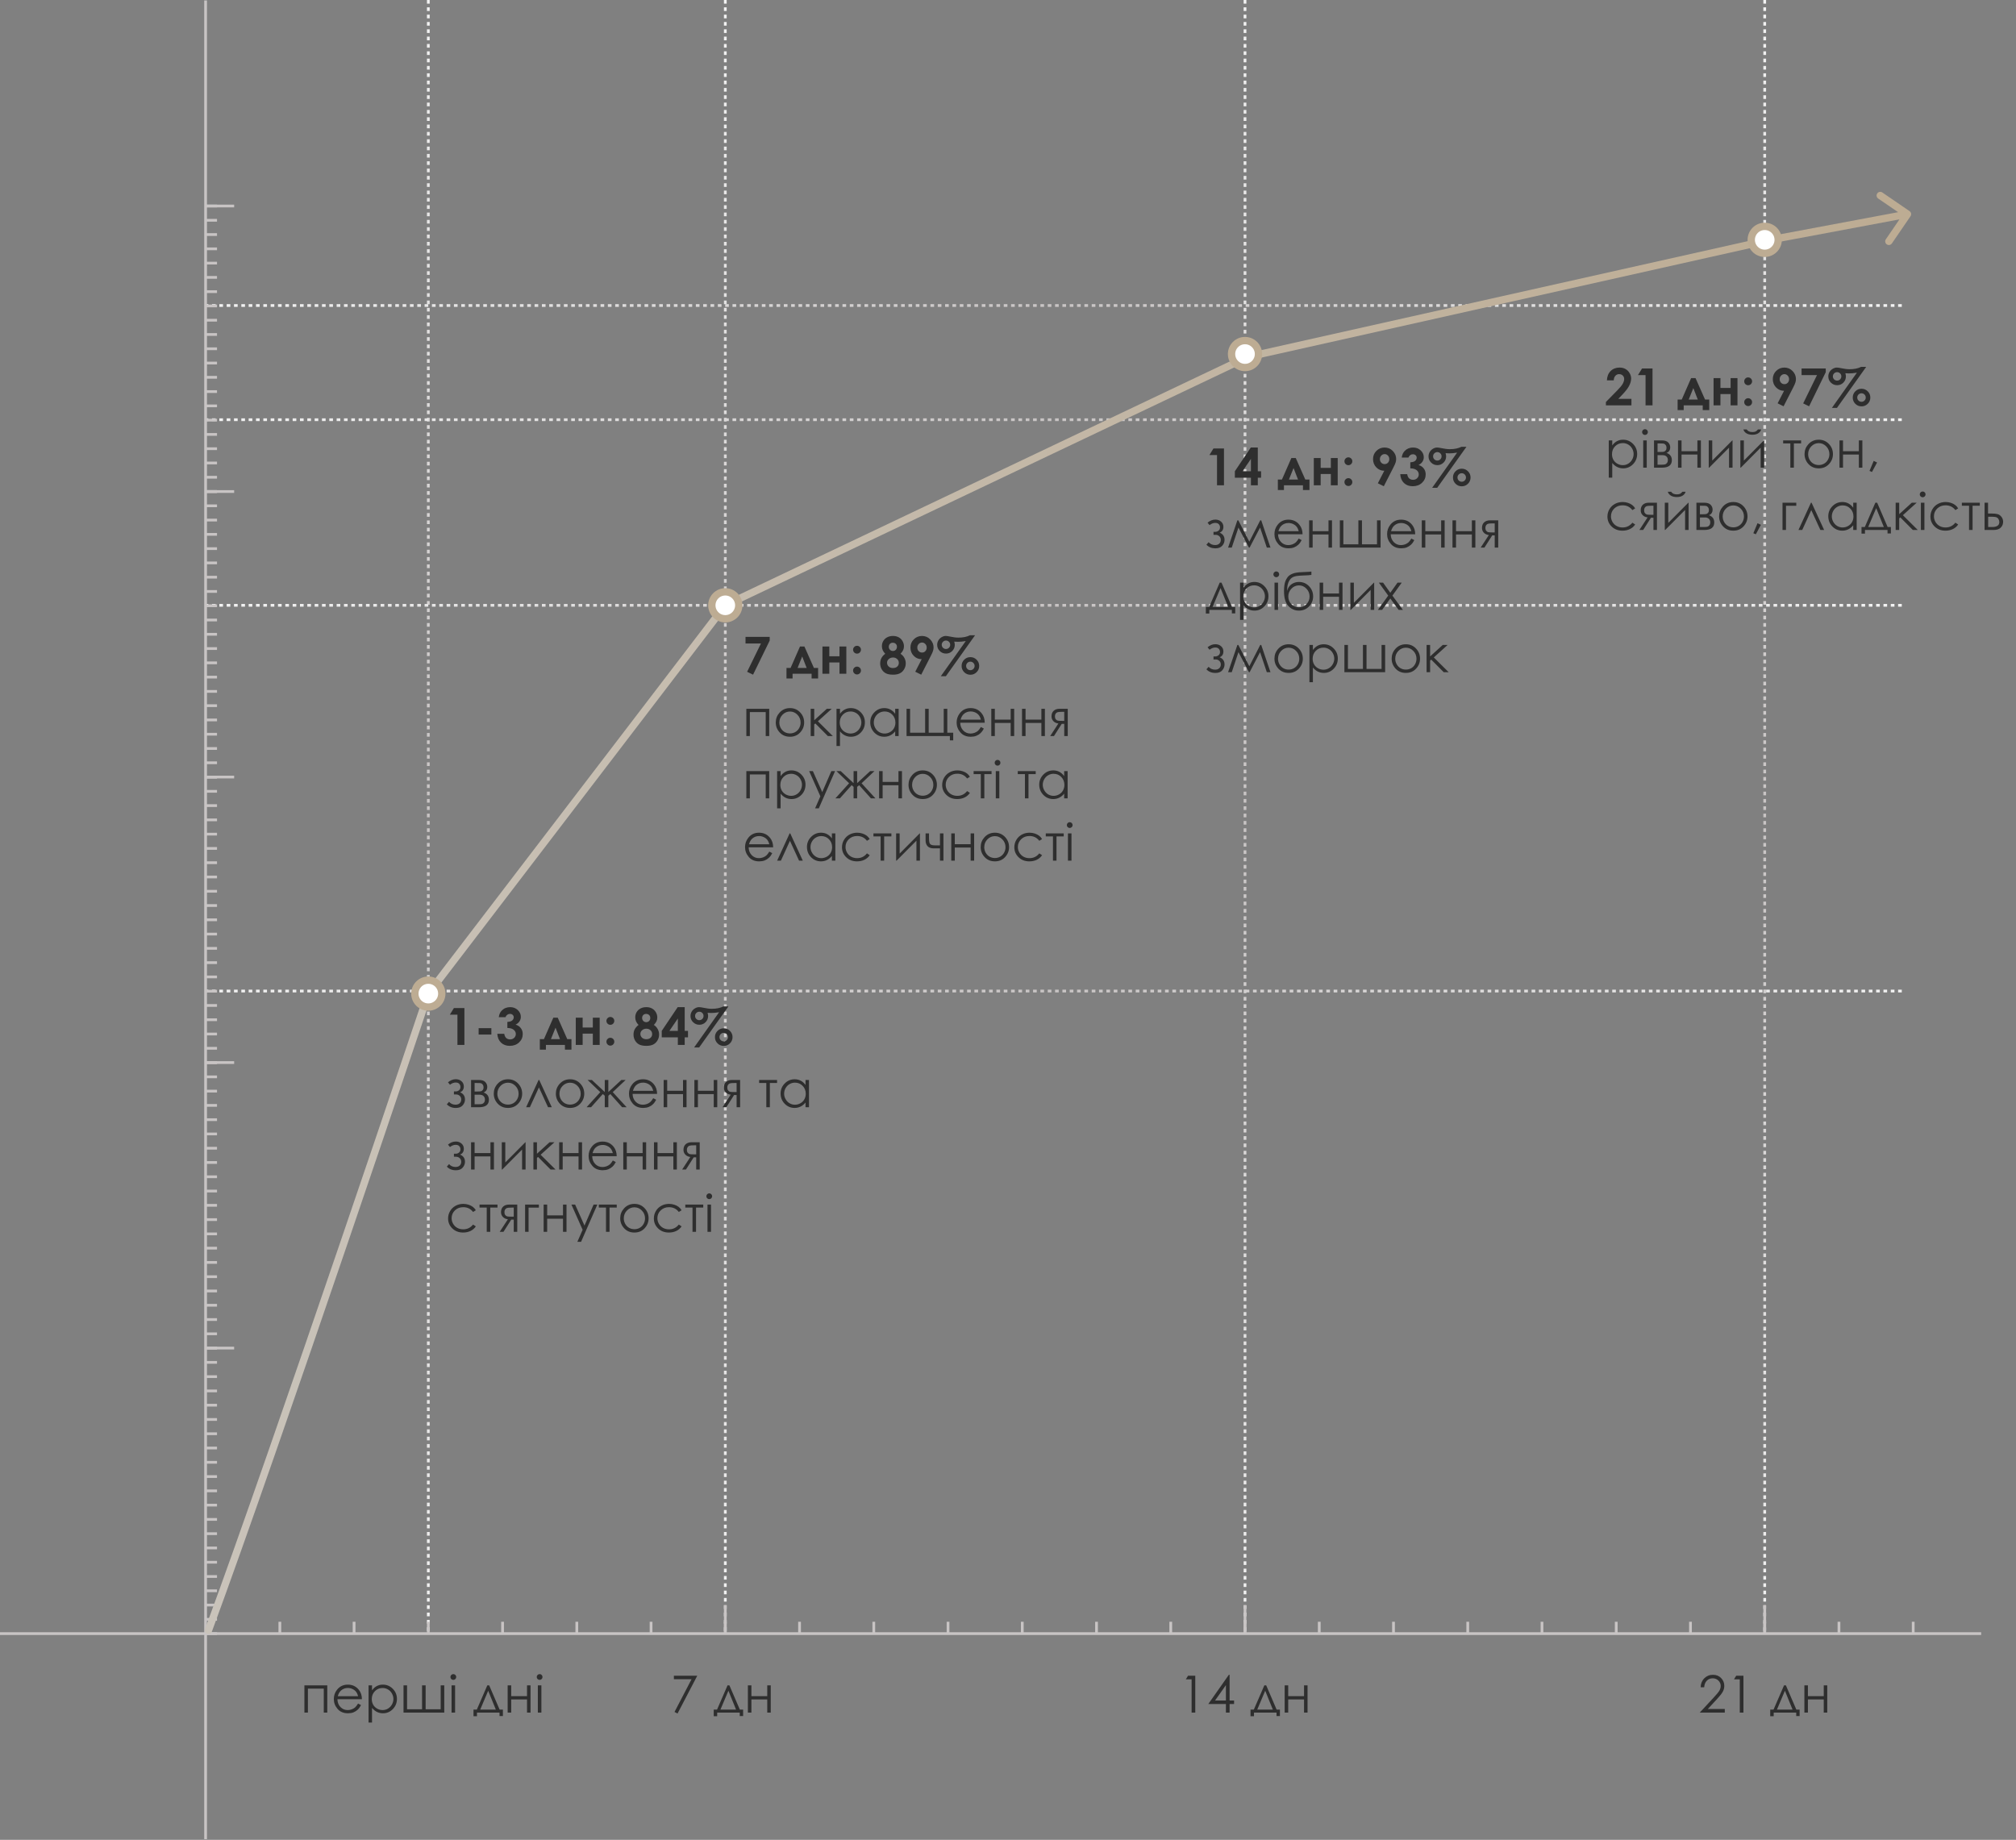 <?xml version="1.0" encoding="UTF-8"?> <svg xmlns="http://www.w3.org/2000/svg" width="550" height="502" viewBox="0 0 550 502" fill="none"><rect x="0" y="0" width="550" height="502" fill="#808080" stroke="none"/><path d="M116.855 0L116.855 445.609" stroke="url(#paint0_linear_7151_2)" stroke-width="0.75" stroke-dasharray="1 1"></path><path d="M197.875 0L197.875 445.609" stroke="url(#paint1_linear_7151_2)" stroke-width="0.75" stroke-dasharray="1 1"></path><path d="M339.66 0L339.66 445.609" stroke="url(#paint2_linear_7151_2)" stroke-width="0.75" stroke-dasharray="1 1"></path><path d="M481.444 0L481.444 445.609" stroke="url(#paint3_linear_7151_2)" stroke-width="0.75" stroke-dasharray="1 1"></path><path d="M518.839 270.403L56.091 270.403" stroke="url(#paint4_linear_7151_2)" stroke-width="0.75" stroke-dasharray="1 1"></path><path d="M518.839 165.156L56.091 165.156" stroke="url(#paint5_linear_7151_2)" stroke-width="0.75" stroke-dasharray="1 1"></path><path d="M518.839 114.518L56.091 114.518" stroke="url(#paint6_linear_7151_2)" stroke-width="0.75" stroke-dasharray="1 1"></path><path d="M518.839 83.357L56.091 83.357" stroke="url(#paint7_linear_7151_2)" stroke-width="0.75" stroke-dasharray="1 1"></path><path d="M123.833 275.049H126.698V285.105H124.797V276.847H122.726L123.833 275.049ZM130.581 280.532H134.053V282.268H130.581V280.532ZM137.916 277.531H136.077C136.172 276.788 136.439 276.191 136.876 275.74C137.487 275.111 138.255 274.796 139.18 274.796C140.005 274.796 140.695 275.058 141.251 275.582C141.812 276.106 142.092 276.729 142.092 277.449C142.092 277.895 141.969 278.303 141.723 278.672C141.482 279.041 141.128 279.34 140.664 279.568C141.274 279.75 141.75 280.069 142.092 280.525C142.439 280.976 142.612 281.509 142.612 282.124C142.612 283.027 142.279 283.792 141.614 284.421C140.948 285.046 140.101 285.358 139.071 285.358C138.096 285.358 137.3 285.064 136.685 284.476C136.07 283.883 135.733 283.079 135.673 282.063H137.567C137.649 282.582 137.829 282.97 138.107 283.225C138.389 283.476 138.745 283.601 139.173 283.601C139.62 283.601 139.989 283.457 140.281 283.17C140.577 282.883 140.725 282.532 140.725 282.118C140.725 281.662 140.527 281.277 140.13 280.962C139.734 280.648 139.162 280.486 138.415 280.477V278.836C138.875 278.8 139.217 278.729 139.44 278.624C139.668 278.515 139.843 278.367 139.966 278.18C140.094 277.993 140.158 277.795 140.158 277.585C140.158 277.312 140.062 277.086 139.871 276.909C139.679 276.726 139.429 276.635 139.119 276.635C138.845 276.635 138.597 276.719 138.374 276.888C138.15 277.052 137.998 277.266 137.916 277.531ZM148.935 285.105V286.397H147.274V283.526H148.395L150.958 277.667H152.162L154.759 283.526H155.901V286.397H154.124V285.105H148.935ZM152.777 283.526L151.56 280.395L150.302 283.526H152.777ZM158.957 280.347H161.732V277.667H163.605V285.105H161.732V282.022H158.957V285.105H157.083V277.667H158.957V280.347ZM166.517 277.476C166.813 277.476 167.066 277.581 167.276 277.79C167.486 278 167.59 278.253 167.59 278.549C167.59 278.841 167.486 279.091 167.276 279.301C167.066 279.511 166.813 279.616 166.517 279.616C166.221 279.616 165.968 279.513 165.758 279.308C165.549 279.098 165.444 278.845 165.444 278.549C165.444 278.253 165.549 278 165.758 277.79C165.968 277.581 166.221 277.476 166.517 277.476ZM166.517 283.157C166.813 283.157 167.066 283.261 167.276 283.471C167.486 283.676 167.59 283.927 167.59 284.223C167.59 284.519 167.486 284.772 167.276 284.982C167.066 285.191 166.813 285.296 166.517 285.296C166.221 285.296 165.968 285.191 165.758 284.982C165.549 284.772 165.444 284.519 165.444 284.223C165.444 283.927 165.549 283.676 165.758 283.471C165.968 283.261 166.221 283.157 166.517 283.157ZM178.384 279.657C178.84 279.948 179.191 280.324 179.437 280.785C179.688 281.24 179.813 281.735 179.813 282.268C179.813 282.847 179.667 283.382 179.375 283.874C179.088 284.367 178.701 284.738 178.213 284.989C177.726 285.235 177.104 285.358 176.347 285.358C175.536 285.358 174.891 285.239 174.413 285.002C173.934 284.761 173.551 284.398 173.264 283.915C172.977 283.428 172.833 282.879 172.833 282.268C172.833 281.739 172.947 281.258 173.175 280.826C173.408 280.388 173.754 279.998 174.214 279.657C173.914 279.351 173.686 279.028 173.531 278.686C173.38 278.34 173.305 277.975 173.305 277.592C173.305 277.068 173.431 276.592 173.681 276.163C173.936 275.73 174.292 275.396 174.748 275.159C175.203 274.917 175.73 274.796 176.327 274.796C176.915 274.796 177.432 274.917 177.878 275.159C178.325 275.4 178.676 275.744 178.931 276.191C179.191 276.633 179.321 277.109 179.321 277.619C179.321 277.98 179.252 278.314 179.116 278.624C178.984 278.93 178.74 279.274 178.384 279.657ZM176.265 276.642C175.951 276.642 175.691 276.747 175.486 276.956C175.285 277.161 175.185 277.426 175.185 277.749C175.185 278.073 175.292 278.344 175.506 278.563C175.721 278.782 175.985 278.891 176.299 278.891C176.623 278.891 176.887 278.784 177.092 278.57C177.302 278.355 177.407 278.077 177.407 277.736C177.407 277.412 177.302 277.15 177.092 276.95C176.883 276.744 176.607 276.642 176.265 276.642ZM176.34 280.675C175.88 280.675 175.493 280.816 175.178 281.099C174.864 281.377 174.707 281.71 174.707 282.097C174.707 282.503 174.855 282.847 175.151 283.129C175.447 283.407 175.837 283.546 176.32 283.546C176.807 283.546 177.195 283.416 177.482 283.157C177.774 282.892 177.919 282.553 177.919 282.138C177.919 281.723 177.769 281.377 177.468 281.099C177.167 280.816 176.792 280.675 176.34 280.675ZM184.885 274.796H186.799V281.27H187.695V283.04H186.799V285.105H184.926V283.04H180.538V281.27L184.885 274.796ZM184.926 281.27V277.9L182.629 281.27H184.926ZM197.34 274.605H198.721L190.75 285.788H189.37L196.185 276.184C195.775 276.252 195.39 276.305 195.03 276.341C194.67 276.373 194.337 276.389 194.032 276.389C193.717 276.389 193.385 276.373 193.034 276.341C193.134 276.66 193.184 276.95 193.184 277.209C193.184 277.875 192.952 278.44 192.487 278.905C192.027 279.369 191.464 279.602 190.798 279.602C190.128 279.602 189.559 279.369 189.089 278.905C188.62 278.44 188.385 277.877 188.385 277.216C188.385 276.788 188.49 276.391 188.7 276.027C188.909 275.658 189.203 275.361 189.582 275.138C189.964 274.91 190.343 274.796 190.716 274.796C190.999 274.796 191.389 274.851 191.885 274.96C192.765 275.152 193.54 275.247 194.209 275.247C194.816 275.247 195.378 275.195 195.898 275.09C196.422 274.981 196.903 274.819 197.34 274.605ZM190.785 276.047C190.466 276.047 190.192 276.161 189.964 276.389C189.741 276.612 189.629 276.881 189.629 277.196C189.629 277.515 189.741 277.788 189.964 278.016C190.192 278.239 190.466 278.351 190.785 278.351C191.104 278.351 191.375 278.239 191.598 278.016C191.826 277.788 191.94 277.515 191.94 277.196C191.94 276.877 191.826 276.605 191.598 276.382C191.375 276.159 191.104 276.047 190.785 276.047ZM197.45 280.573C198.111 280.573 198.676 280.807 199.145 281.277C199.614 281.746 199.849 282.313 199.849 282.979C199.849 283.64 199.614 284.205 199.145 284.674C198.676 285.144 198.111 285.378 197.45 285.378C196.784 285.378 196.217 285.144 195.748 284.674C195.283 284.205 195.05 283.64 195.05 282.979C195.05 282.313 195.283 281.746 195.748 281.277C196.217 280.807 196.784 280.573 197.45 280.573ZM197.443 281.81C197.119 281.81 196.844 281.924 196.616 282.152C196.392 282.38 196.281 282.653 196.281 282.972C196.281 283.291 196.392 283.564 196.616 283.792C196.844 284.02 197.119 284.134 197.443 284.134C197.762 284.134 198.033 284.02 198.256 283.792C198.484 283.564 198.598 283.291 198.598 282.972C198.598 282.653 198.484 282.38 198.256 282.152C198.033 281.924 197.762 281.81 197.443 281.81ZM123.84 297.798H124.339C124.658 297.798 124.95 297.693 125.214 297.484C125.483 297.274 125.618 296.973 125.618 296.581C125.618 296.249 125.511 295.964 125.296 295.727C125.082 295.485 124.754 295.365 124.312 295.365C123.797 295.365 123.28 295.565 122.76 295.966L122.22 295.303C122.89 294.743 123.601 294.462 124.353 294.462C124.973 294.462 125.492 294.647 125.912 295.016C126.331 295.385 126.541 295.861 126.541 296.445C126.541 297.219 126.199 297.746 125.515 298.024C126.408 298.397 126.855 299.051 126.855 299.986C126.855 300.578 126.645 301.114 126.226 301.592C125.811 302.066 125.189 302.303 124.36 302.303C123.344 302.303 122.526 301.973 121.906 301.312L122.507 300.628C122.968 301.148 123.558 301.408 124.278 301.408C124.761 301.408 125.139 301.278 125.413 301.018C125.691 300.758 125.83 300.416 125.83 299.993C125.83 299.578 125.691 299.245 125.413 298.994C125.135 298.744 124.806 298.618 124.428 298.618H123.84V297.798ZM130.676 302.105H128.516V294.667H130.642C131.453 294.667 132.037 294.854 132.392 295.228C132.752 295.602 132.932 296.039 132.932 296.54C132.932 297.297 132.599 297.81 131.934 298.078C132.9 298.42 133.383 299.079 133.383 300.054C133.383 301.421 132.481 302.105 130.676 302.105ZM129.48 295.494V297.819H130.102C130.667 297.819 131.036 297.796 131.209 297.75C131.383 297.705 131.544 297.593 131.695 297.415C131.85 297.233 131.927 296.994 131.927 296.698C131.927 296.388 131.847 296.128 131.688 295.918C131.528 295.709 131.36 295.586 131.182 295.549C131.009 295.513 130.649 295.494 130.102 295.494H129.48ZM129.48 298.694V301.298H130.505C130.988 301.298 131.333 301.269 131.538 301.209C131.747 301.146 131.925 301.011 132.071 300.806C132.221 300.601 132.296 300.341 132.296 300.027C132.296 299.621 132.169 299.298 131.914 299.056C131.658 298.814 131.321 298.694 130.902 298.694H129.48ZM138.585 294.476C139.729 294.476 140.677 294.891 141.429 295.72C142.113 296.477 142.455 297.372 142.455 298.407C142.455 299.446 142.092 300.355 141.368 301.134C140.648 301.909 139.72 302.296 138.585 302.296C137.446 302.296 136.514 301.909 135.79 301.134C135.069 300.355 134.709 299.446 134.709 298.407C134.709 297.377 135.051 296.483 135.735 295.727C136.487 294.893 137.437 294.476 138.585 294.476ZM138.585 295.412C137.792 295.412 137.111 295.706 136.542 296.294C135.972 296.882 135.687 297.593 135.687 298.427C135.687 298.965 135.817 299.466 136.077 299.931C136.336 300.396 136.687 300.756 137.129 301.011C137.571 301.262 138.057 301.387 138.585 301.387C139.114 301.387 139.599 301.262 140.042 301.011C140.484 300.756 140.834 300.396 141.094 299.931C141.354 299.466 141.484 298.965 141.484 298.427C141.484 297.593 141.197 296.882 140.623 296.294C140.053 295.706 139.374 295.412 138.585 295.412ZM150.535 302.105H149.516L147.028 296.691L144.56 302.105H143.535L146.939 294.667H147.11L150.535 302.105ZM155.525 294.476C156.669 294.476 157.617 294.891 158.369 295.72C159.052 296.477 159.394 297.372 159.394 298.407C159.394 299.446 159.032 300.355 158.307 301.134C157.587 301.909 156.66 302.296 155.525 302.296C154.386 302.296 153.454 301.909 152.729 301.134C152.009 300.355 151.649 299.446 151.649 298.407C151.649 297.377 151.991 296.483 152.674 295.727C153.426 294.893 154.376 294.476 155.525 294.476ZM155.525 295.412C154.732 295.412 154.051 295.706 153.481 296.294C152.911 296.882 152.626 297.593 152.626 298.427C152.626 298.965 152.756 299.466 153.016 299.931C153.276 300.396 153.627 300.756 154.069 301.011C154.511 301.262 154.996 301.387 155.525 301.387C156.054 301.387 156.539 301.262 156.981 301.011C157.423 300.756 157.774 300.396 158.034 299.931C158.293 299.466 158.423 298.965 158.423 298.427C158.423 297.593 158.136 296.882 157.562 296.294C156.992 295.706 156.313 295.412 155.525 295.412ZM164.993 294.667H165.963V297.955L169.518 294.667H170.687L167.173 297.983L170.954 302.105H169.73L166.51 298.509L165.963 298.967V302.105H164.993V298.967L164.459 298.509L161.253 302.105H160.03L163.769 297.983L160.31 294.667H161.479L164.993 297.955V294.667ZM178.213 299.637L179.02 300.061C178.756 300.58 178.45 301 178.104 301.319C177.758 301.638 177.368 301.882 176.935 302.05C176.502 302.214 176.012 302.296 175.465 302.296C174.253 302.296 173.305 301.9 172.622 301.107C171.938 300.309 171.596 299.409 171.596 298.407C171.596 297.463 171.886 296.622 172.464 295.884C173.198 294.945 174.18 294.476 175.411 294.476C176.678 294.476 177.689 294.957 178.446 295.918C178.984 296.597 179.257 297.445 179.266 298.461H172.581C172.599 299.327 172.875 300.038 173.408 300.594C173.941 301.146 174.599 301.421 175.383 301.421C175.762 301.421 176.128 301.355 176.484 301.223C176.844 301.091 177.149 300.915 177.4 300.697C177.651 300.478 177.922 300.125 178.213 299.637ZM178.213 297.634C178.086 297.124 177.899 296.716 177.653 296.41C177.411 296.105 177.09 295.859 176.689 295.672C176.288 295.485 175.866 295.392 175.424 295.392C174.695 295.392 174.069 295.627 173.544 296.096C173.162 296.438 172.872 296.951 172.676 297.634H178.213ZM186.341 298.523H182.021V302.105H181.057V294.667H182.021V297.62H186.341V294.667H187.298V302.105H186.341V298.523ZM194.722 298.523H190.402V302.105H189.438V294.667H190.402V297.62H194.722V294.667H195.679V302.105H194.722V298.523ZM200.957 298.776H200.273L198.154 302.105H197.122L199.357 298.68C198.801 298.612 198.35 298.402 198.003 298.051C197.657 297.696 197.484 297.256 197.484 296.732C197.484 296.076 197.682 295.567 198.079 295.207C198.48 294.847 199.004 294.667 199.651 294.667H201.914V302.105H200.957V298.776ZM200.957 295.494H200.328C199.717 295.494 199.307 295.533 199.097 295.611C198.888 295.688 198.721 295.823 198.598 296.014C198.475 296.201 198.414 296.454 198.414 296.773C198.414 297.078 198.493 297.331 198.653 297.532C198.812 297.728 198.99 297.848 199.186 297.894C199.382 297.939 199.763 297.962 200.328 297.962H200.957V295.494ZM207.102 294.667H211.997V295.494H210.028V302.105H209.064V295.494H207.102V294.667ZM220.706 294.667V302.105H219.762V300.827C219.361 301.314 218.91 301.681 218.409 301.927C217.912 302.173 217.367 302.296 216.775 302.296C215.722 302.296 214.822 301.916 214.075 301.155C213.332 300.389 212.96 299.459 212.96 298.366C212.96 297.295 213.336 296.379 214.088 295.618C214.84 294.856 215.745 294.476 216.802 294.476C217.413 294.476 217.964 294.606 218.457 294.866C218.953 295.125 219.389 295.515 219.762 296.035V294.667H220.706ZM216.877 295.399C216.344 295.399 215.852 295.531 215.401 295.795C214.95 296.055 214.59 296.422 214.321 296.896C214.056 297.37 213.924 297.871 213.924 298.4C213.924 298.924 214.059 299.425 214.328 299.904C214.597 300.382 214.957 300.756 215.408 301.025C215.863 301.289 216.351 301.421 216.871 301.421C217.395 301.421 217.891 301.289 218.361 301.025C218.83 300.76 219.19 300.403 219.441 299.952C219.696 299.5 219.824 298.992 219.824 298.427C219.824 297.566 219.539 296.846 218.969 296.267C218.404 295.688 217.707 295.399 216.877 295.399ZM123.84 314.798H124.339C124.658 314.798 124.95 314.693 125.214 314.484C125.483 314.274 125.618 313.973 125.618 313.581C125.618 313.249 125.511 312.964 125.296 312.727C125.082 312.485 124.754 312.365 124.312 312.365C123.797 312.365 123.28 312.565 122.76 312.966L122.22 312.303C122.89 311.743 123.601 311.462 124.353 311.462C124.973 311.462 125.492 311.647 125.912 312.016C126.331 312.385 126.541 312.861 126.541 313.445C126.541 314.219 126.199 314.746 125.515 315.024C126.408 315.397 126.855 316.051 126.855 316.986C126.855 317.578 126.645 318.114 126.226 318.592C125.811 319.066 125.189 319.303 124.36 319.303C123.344 319.303 122.526 318.973 121.906 318.312L122.507 317.628C122.968 318.148 123.558 318.408 124.278 318.408C124.761 318.408 125.139 318.278 125.413 318.018C125.691 317.758 125.83 317.416 125.83 316.993C125.83 316.578 125.691 316.245 125.413 315.994C125.135 315.744 124.806 315.618 124.428 315.618H123.84V314.798ZM133.8 315.523H129.48V319.105H128.516V311.667H129.48V314.62H133.8V311.667H134.757V319.105H133.8V315.523ZM137.854 311.667V317.17L143.316 311.667H143.391V319.105H142.434V313.65L137.013 319.105H136.897V311.667H137.854ZM145.524 311.667H146.488V314.798L149.926 311.667H151.259L147.493 315.072L151.56 319.105H150.207L146.789 315.666L146.488 315.933V319.105H145.524V311.667ZM157.835 315.523H153.515V319.105H152.551V311.667H153.515V314.62H157.835V311.667H158.792V319.105H157.835V315.523ZM167.194 316.637L168 317.061C167.736 317.58 167.431 318 167.084 318.319C166.738 318.638 166.348 318.882 165.916 319.05C165.483 319.214 164.993 319.296 164.446 319.296C163.234 319.296 162.286 318.9 161.602 318.107C160.918 317.309 160.577 316.409 160.577 315.407C160.577 314.463 160.866 313.622 161.445 312.884C162.179 311.945 163.161 311.476 164.391 311.476C165.658 311.476 166.67 311.957 167.426 312.918C167.964 313.597 168.237 314.445 168.247 315.461H161.561C161.579 316.327 161.855 317.038 162.388 317.594C162.921 318.146 163.58 318.421 164.364 318.421C164.742 318.421 165.109 318.355 165.464 318.223C165.824 318.091 166.13 317.915 166.38 317.697C166.631 317.478 166.902 317.125 167.194 316.637ZM167.194 314.634C167.066 314.124 166.879 313.716 166.633 313.41C166.392 313.105 166.07 312.859 165.669 312.672C165.268 312.485 164.847 312.392 164.405 312.392C163.676 312.392 163.049 312.627 162.525 313.096C162.142 313.438 161.853 313.951 161.657 314.634H167.194ZM175.322 315.523H171.001V319.105H170.038V311.667H171.001V314.62H175.322V311.667H176.279V319.105H175.322V315.523ZM183.703 315.523H179.382V319.105H178.418V311.667H179.382V314.62H183.703V311.667H184.66V319.105H183.703V315.523ZM189.937 315.776H189.253L187.134 319.105H186.102L188.337 315.68C187.781 315.612 187.33 315.402 186.984 315.051C186.638 314.696 186.464 314.256 186.464 313.732C186.464 313.076 186.663 312.567 187.059 312.207C187.46 311.847 187.984 311.667 188.631 311.667H190.894V319.105H189.937V315.776ZM189.937 312.494H189.308C188.697 312.494 188.287 312.533 188.078 312.611C187.868 312.688 187.702 312.823 187.579 313.014C187.456 313.201 187.394 313.454 187.394 313.773C187.394 314.078 187.474 314.331 187.633 314.532C187.793 314.728 187.971 314.848 188.167 314.894C188.362 314.939 188.743 314.962 189.308 314.962H189.937V312.494ZM129.815 330.212L129.056 330.684C128.4 329.813 127.504 329.378 126.37 329.378C125.463 329.378 124.708 329.67 124.107 330.253C123.51 330.837 123.211 331.545 123.211 332.379C123.211 332.922 123.348 333.432 123.622 333.91C123.9 334.389 124.278 334.76 124.756 335.025C125.239 335.289 125.779 335.421 126.376 335.421C127.47 335.421 128.363 334.986 129.056 334.116L129.815 334.615C129.459 335.148 128.981 335.563 128.379 335.859C127.782 336.15 127.101 336.296 126.335 336.296C125.16 336.296 124.184 335.923 123.41 335.175C122.635 334.428 122.248 333.519 122.248 332.448C122.248 331.728 122.428 331.06 122.788 330.445C123.152 329.825 123.651 329.342 124.285 328.995C124.918 328.649 125.627 328.476 126.411 328.476C126.903 328.476 127.377 328.551 127.833 328.702C128.293 328.852 128.682 329.048 129.001 329.289C129.32 329.531 129.592 329.839 129.815 330.212ZM130.827 328.667H135.721V329.494H133.752V336.105H132.789V329.494H130.827V328.667ZM140.158 332.776H139.474L137.355 336.105H136.323L138.558 332.68C138.002 332.612 137.551 332.402 137.205 332.051C136.858 331.696 136.685 331.256 136.685 330.732C136.685 330.076 136.883 329.567 137.28 329.207C137.681 328.847 138.205 328.667 138.852 328.667H141.115V336.105H140.158V332.776ZM140.158 329.494H139.529C138.918 329.494 138.508 329.533 138.298 329.611C138.089 329.688 137.922 329.823 137.799 330.014C137.676 330.201 137.615 330.454 137.615 330.773C137.615 331.078 137.694 331.331 137.854 331.532C138.014 331.728 138.191 331.848 138.387 331.894C138.583 331.939 138.964 331.962 139.529 331.962H140.158V329.494ZM144.205 329.508V336.105H143.254V328.667H147.014V329.508H144.205ZM153.597 332.523H149.277V336.105H148.313V328.667H149.277V331.62H153.597V328.667H154.554V336.105H153.597V332.523ZM155.894 328.667H156.906L159.462 334.396L161.944 328.667H162.962L158.526 338.826H157.514L158.95 335.544L155.894 328.667ZM163.366 328.667H168.26V329.494H166.292V336.105H165.328V329.494H163.366V328.667ZM173.08 328.476C174.223 328.476 175.171 328.891 175.923 329.72C176.607 330.477 176.949 331.372 176.949 332.407C176.949 333.446 176.586 334.355 175.862 335.134C175.142 335.909 174.214 336.296 173.08 336.296C171.94 336.296 171.008 335.909 170.284 335.134C169.564 334.355 169.204 333.446 169.204 332.407C169.204 331.377 169.545 330.483 170.229 329.727C170.981 328.893 171.931 328.476 173.08 328.476ZM173.08 329.412C172.287 329.412 171.605 329.706 171.036 330.294C170.466 330.882 170.181 331.593 170.181 332.427C170.181 332.965 170.311 333.466 170.571 333.931C170.831 334.396 171.181 334.756 171.624 335.011C172.066 335.262 172.551 335.387 173.08 335.387C173.608 335.387 174.094 335.262 174.536 335.011C174.978 334.756 175.329 334.396 175.588 333.931C175.848 333.466 175.978 332.965 175.978 332.427C175.978 331.593 175.691 330.882 175.117 330.294C174.547 329.706 173.868 329.412 173.08 329.412ZM185.952 330.212L185.193 330.684C184.537 329.813 183.641 329.378 182.506 329.378C181.599 329.378 180.845 329.67 180.244 330.253C179.647 330.837 179.348 331.545 179.348 332.379C179.348 332.922 179.485 333.432 179.758 333.91C180.036 334.389 180.415 334.76 180.893 335.025C181.376 335.289 181.916 335.421 182.513 335.421C183.607 335.421 184.5 334.986 185.193 334.116L185.952 334.615C185.596 335.148 185.118 335.563 184.516 335.859C183.919 336.15 183.238 336.296 182.472 336.296C181.296 336.296 180.321 335.923 179.546 335.175C178.772 334.428 178.384 333.519 178.384 332.448C178.384 331.728 178.564 331.06 178.924 330.445C179.289 329.825 179.788 329.342 180.421 328.995C181.055 328.649 181.764 328.476 182.547 328.476C183.04 328.476 183.514 328.551 183.969 328.702C184.43 328.852 184.819 329.048 185.138 329.289C185.457 329.531 185.728 329.839 185.952 330.212ZM186.963 328.667H191.858V329.494H189.889V336.105H188.925V329.494H186.963V328.667ZM193.492 325.605C193.71 325.605 193.897 325.682 194.052 325.837C194.207 325.992 194.285 326.179 194.285 326.398C194.285 326.612 194.207 326.797 194.052 326.952C193.897 327.106 193.71 327.184 193.492 327.184C193.278 327.184 193.093 327.106 192.938 326.952C192.783 326.797 192.706 326.612 192.706 326.398C192.706 326.179 192.783 325.992 192.938 325.837C193.093 325.682 193.278 325.605 193.492 325.605ZM193.013 328.667H193.977V336.105H193.013V328.667Z" fill="#2E2E2E"></path><path d="M203.391 173.774H209.987V174.779L205.448 184.083L203.828 183.297L207.602 175.572H203.391V173.774ZM216.229 183.83V185.122H214.567V182.251H215.688L218.252 176.393H219.455L222.053 182.251H223.194V185.122H221.417V183.83H216.229ZM220.07 182.251L218.854 179.12L217.596 182.251H220.07ZM226.25 179.072H229.025V176.393H230.898V183.83H229.025V180.747H226.25V183.83H224.377V176.393H226.25V179.072ZM233.811 176.201C234.107 176.201 234.36 176.306 234.569 176.516C234.779 176.725 234.884 176.978 234.884 177.274C234.884 177.566 234.779 177.817 234.569 178.026C234.36 178.236 234.107 178.341 233.811 178.341C233.514 178.341 233.261 178.238 233.052 178.033C232.842 177.824 232.737 177.571 232.737 177.274C232.737 176.978 232.842 176.725 233.052 176.516C233.261 176.306 233.514 176.201 233.811 176.201ZM233.811 181.882C234.107 181.882 234.36 181.987 234.569 182.196C234.779 182.401 234.884 182.652 234.884 182.948C234.884 183.244 234.779 183.497 234.569 183.707C234.36 183.917 234.107 184.021 233.811 184.021C233.514 184.021 233.261 183.917 233.052 183.707C232.842 183.497 232.737 183.244 232.737 182.948C232.737 182.652 232.842 182.401 233.052 182.196C233.261 181.987 233.514 181.882 233.811 181.882ZM245.678 178.382C246.133 178.674 246.484 179.049 246.73 179.51C246.981 179.965 247.106 180.46 247.106 180.993C247.106 181.572 246.961 182.107 246.669 182.6C246.382 183.092 245.994 183.463 245.507 183.714C245.019 183.96 244.397 184.083 243.641 184.083C242.829 184.083 242.185 183.965 241.706 183.728C241.228 183.486 240.845 183.124 240.558 182.641C240.271 182.153 240.127 181.604 240.127 180.993C240.127 180.465 240.241 179.984 240.469 179.551C240.701 179.113 241.048 178.724 241.508 178.382C241.207 178.076 240.979 177.753 240.824 177.411C240.674 177.065 240.599 176.7 240.599 176.317C240.599 175.793 240.724 175.317 240.975 174.889C241.23 174.456 241.585 174.121 242.041 173.884C242.497 173.642 243.023 173.521 243.62 173.521C244.208 173.521 244.725 173.642 245.172 173.884C245.618 174.125 245.969 174.469 246.225 174.916C246.484 175.358 246.614 175.834 246.614 176.345C246.614 176.705 246.546 177.04 246.409 177.35C246.277 177.655 246.033 177.999 245.678 178.382ZM243.559 175.367C243.244 175.367 242.984 175.472 242.779 175.682C242.579 175.887 242.479 176.151 242.479 176.475C242.479 176.798 242.586 177.069 242.8 177.288C243.014 177.507 243.278 177.616 243.593 177.616C243.916 177.616 244.181 177.509 244.386 177.295C244.595 177.081 244.7 176.803 244.7 176.461C244.7 176.137 244.595 175.875 244.386 175.675C244.176 175.47 243.9 175.367 243.559 175.367ZM243.634 179.4C243.174 179.4 242.786 179.542 242.472 179.824C242.157 180.102 242 180.435 242 180.822C242 181.228 242.148 181.572 242.444 181.854C242.741 182.132 243.13 182.271 243.613 182.271C244.101 182.271 244.488 182.142 244.775 181.882C245.067 181.618 245.213 181.278 245.213 180.863C245.213 180.449 245.062 180.102 244.762 179.824C244.461 179.542 244.085 179.4 243.634 179.4ZM251.324 184.083L249.697 183.276L251.454 179.858C250.602 179.858 249.877 179.553 249.28 178.942C248.683 178.332 248.385 177.573 248.385 176.666C248.385 175.786 248.69 175.044 249.301 174.438C249.916 173.827 250.657 173.521 251.522 173.521C252.429 173.521 253.184 173.838 253.785 174.472C254.391 175.101 254.694 175.825 254.694 176.646C254.694 176.955 254.646 177.268 254.551 177.582C254.46 177.892 254.245 178.373 253.908 179.024L251.324 184.083ZM251.563 178.047C251.919 178.047 252.217 177.917 252.459 177.657C252.701 177.397 252.821 177.076 252.821 176.693C252.821 176.301 252.694 175.973 252.438 175.709C252.188 175.445 251.894 175.312 251.557 175.312C251.201 175.312 250.896 175.445 250.641 175.709C250.385 175.969 250.258 176.295 250.258 176.687C250.258 177.074 250.381 177.397 250.627 177.657C250.878 177.917 251.19 178.047 251.563 178.047ZM264.634 173.33H266.015L258.044 184.514H256.663L263.479 174.909C263.068 174.978 262.683 175.03 262.323 175.066C261.963 175.098 261.631 175.114 261.325 175.114C261.011 175.114 260.678 175.098 260.327 175.066C260.427 175.385 260.478 175.675 260.478 175.935C260.478 176.6 260.245 177.165 259.78 177.63C259.32 178.095 258.757 178.327 258.092 178.327C257.422 178.327 256.852 178.095 256.383 177.63C255.913 177.165 255.679 176.602 255.679 175.941C255.679 175.513 255.784 175.117 255.993 174.752C256.203 174.383 256.497 174.087 256.875 173.863C257.258 173.635 257.636 173.521 258.01 173.521C258.292 173.521 258.682 173.576 259.179 173.686C260.058 173.877 260.833 173.973 261.503 173.973C262.109 173.973 262.672 173.92 263.191 173.815C263.715 173.706 264.196 173.544 264.634 173.33ZM258.078 174.772C257.759 174.772 257.486 174.886 257.258 175.114C257.035 175.338 256.923 175.606 256.923 175.921C256.923 176.24 257.035 176.513 257.258 176.741C257.486 176.965 257.759 177.076 258.078 177.076C258.397 177.076 258.668 176.965 258.892 176.741C259.119 176.513 259.233 176.24 259.233 175.921C259.233 175.602 259.119 175.331 258.892 175.107C258.668 174.884 258.397 174.772 258.078 174.772ZM264.743 179.298C265.404 179.298 265.969 179.533 266.438 180.002C266.908 180.471 267.143 181.039 267.143 181.704C267.143 182.365 266.908 182.93 266.438 183.399C265.969 183.869 265.404 184.104 264.743 184.104C264.078 184.104 263.51 183.869 263.041 183.399C262.576 182.93 262.344 182.365 262.344 181.704C262.344 181.039 262.576 180.471 263.041 180.002C263.51 179.533 264.078 179.298 264.743 179.298ZM264.736 180.535C264.413 180.535 264.137 180.649 263.909 180.877C263.686 181.105 263.574 181.378 263.574 181.697C263.574 182.016 263.686 182.29 263.909 182.518C264.137 182.745 264.413 182.859 264.736 182.859C265.055 182.859 265.326 182.745 265.55 182.518C265.778 182.29 265.892 182.016 265.892 181.697C265.892 181.378 265.778 181.105 265.55 180.877C265.326 180.649 265.055 180.535 264.736 180.535ZM203.616 193.393H209.857V200.83H208.9V194.295H204.573V200.83H203.616V193.393ZM215.518 193.201C216.661 193.201 217.609 193.616 218.361 194.445C219.045 195.202 219.387 196.097 219.387 197.132C219.387 198.171 219.024 199.08 218.3 199.859C217.58 200.634 216.652 201.021 215.518 201.021C214.378 201.021 213.446 200.634 212.722 199.859C212.002 199.08 211.642 198.171 211.642 197.132C211.642 196.102 211.983 195.209 212.667 194.452C213.419 193.618 214.369 193.201 215.518 193.201ZM215.518 194.138C214.725 194.138 214.043 194.432 213.474 195.02C212.904 195.607 212.619 196.318 212.619 197.152C212.619 197.69 212.749 198.191 213.009 198.656C213.269 199.121 213.619 199.481 214.062 199.736C214.504 199.987 214.989 200.112 215.518 200.112C216.046 200.112 216.532 199.987 216.974 199.736C217.416 199.481 217.767 199.121 218.026 198.656C218.286 198.191 218.416 197.69 218.416 197.152C218.416 196.318 218.129 195.607 217.555 195.02C216.985 194.432 216.306 194.138 215.518 194.138ZM221.171 193.393H222.135V196.523L225.573 193.393H226.906L223.14 196.797L227.207 200.83H225.854L222.436 197.392L222.135 197.658V200.83H221.171V193.393ZM228.212 193.393H229.162V194.76C229.54 194.24 229.976 193.851 230.468 193.591C230.96 193.331 231.509 193.201 232.115 193.201C233.173 193.201 234.077 193.582 234.829 194.343C235.581 195.104 235.957 196.02 235.957 197.091C235.957 198.185 235.583 199.114 234.836 199.88C234.093 200.641 233.195 201.021 232.143 201.021C231.55 201.021 231.006 200.898 230.509 200.652C230.012 200.406 229.563 200.039 229.162 199.552V203.551H228.212V193.393ZM232.04 194.124C231.211 194.124 230.511 194.413 229.941 194.992C229.376 195.571 229.094 196.291 229.094 197.152C229.094 197.717 229.219 198.226 229.47 198.677C229.725 199.128 230.087 199.486 230.557 199.75C231.031 200.014 231.53 200.146 232.054 200.146C232.569 200.146 233.052 200.014 233.503 199.75C233.959 199.481 234.321 199.107 234.59 198.629C234.859 198.15 234.993 197.649 234.993 197.125C234.993 196.596 234.859 196.095 234.59 195.621C234.326 195.147 233.968 194.78 233.517 194.521C233.065 194.256 232.573 194.124 232.04 194.124ZM245.165 193.393V200.83H244.222V199.552C243.821 200.039 243.369 200.406 242.868 200.652C242.371 200.898 241.827 201.021 241.234 201.021C240.182 201.021 239.282 200.641 238.534 199.88C237.791 199.114 237.42 198.185 237.42 197.091C237.42 196.02 237.796 195.104 238.548 194.343C239.3 193.582 240.204 193.201 241.262 193.201C241.872 193.201 242.424 193.331 242.916 193.591C243.413 193.851 243.848 194.24 244.222 194.76V193.393H245.165ZM241.337 194.124C240.804 194.124 240.312 194.256 239.86 194.521C239.409 194.78 239.049 195.147 238.78 195.621C238.516 196.095 238.384 196.596 238.384 197.125C238.384 197.649 238.518 198.15 238.787 198.629C239.056 199.107 239.416 199.481 239.867 199.75C240.323 200.014 240.811 200.146 241.33 200.146C241.854 200.146 242.351 200.014 242.82 199.75C243.29 199.486 243.65 199.128 243.9 198.677C244.156 198.226 244.283 197.717 244.283 197.152C244.283 196.291 243.998 195.571 243.429 194.992C242.864 194.413 242.166 194.124 241.337 194.124ZM259.145 200.83H247.325V193.393H248.289V199.928H252.391V193.393H253.361V199.928H257.463V193.393H258.44V199.928H260.054V202.006H259.145V200.83ZM267.601 198.362L268.407 198.786C268.143 199.306 267.838 199.725 267.491 200.044C267.145 200.363 266.755 200.607 266.322 200.775C265.889 200.939 265.399 201.021 264.853 201.021C263.64 201.021 262.692 200.625 262.009 199.832C261.325 199.035 260.983 198.134 260.983 197.132C260.983 196.188 261.273 195.348 261.852 194.609C262.585 193.671 263.567 193.201 264.798 193.201C266.065 193.201 267.076 193.682 267.833 194.644C268.371 195.323 268.644 196.17 268.653 197.187H261.968C261.986 198.052 262.262 198.763 262.795 199.319C263.328 199.871 263.987 200.146 264.771 200.146C265.149 200.146 265.516 200.08 265.871 199.948C266.231 199.816 266.536 199.641 266.787 199.422C267.038 199.203 267.309 198.85 267.601 198.362ZM267.601 196.359C267.473 195.849 267.286 195.441 267.04 195.136C266.799 194.83 266.477 194.584 266.076 194.397C265.675 194.211 265.254 194.117 264.812 194.117C264.082 194.117 263.456 194.352 262.932 194.821C262.549 195.163 262.259 195.676 262.063 196.359H267.601ZM275.729 197.248H271.408V200.83H270.444V193.393H271.408V196.346H275.729V193.393H276.686V200.83H275.729V197.248ZM284.109 197.248H279.789V200.83H278.825V193.393H279.789V196.346H284.109V193.393H285.066V200.83H284.109V197.248ZM290.344 197.501H289.66L287.541 200.83H286.509L288.744 197.405C288.188 197.337 287.737 197.127 287.391 196.776C287.044 196.421 286.871 195.981 286.871 195.457C286.871 194.801 287.069 194.293 287.466 193.933C287.867 193.573 288.391 193.393 289.038 193.393H291.301V200.83H290.344V197.501ZM290.344 194.22H289.715C289.104 194.22 288.694 194.258 288.484 194.336C288.275 194.413 288.108 194.548 287.985 194.739C287.862 194.926 287.801 195.179 287.801 195.498C287.801 195.803 287.881 196.056 288.04 196.257C288.2 196.453 288.377 196.574 288.573 196.619C288.769 196.665 289.15 196.688 289.715 196.688H290.344V194.22ZM203.616 210.393H209.857V217.83H208.9V211.295H204.573V217.83H203.616V210.393ZM212.011 210.393H212.961V211.76C213.339 211.24 213.774 210.851 214.267 210.591C214.759 210.331 215.308 210.201 215.914 210.201C216.971 210.201 217.876 210.582 218.628 211.343C219.38 212.104 219.756 213.02 219.756 214.091C219.756 215.185 219.382 216.114 218.635 216.88C217.892 217.641 216.994 218.021 215.941 218.021C215.349 218.021 214.804 217.898 214.308 217.652C213.811 217.406 213.362 217.039 212.961 216.552V220.551H212.011V210.393ZM215.839 211.124C215.009 211.124 214.31 211.413 213.74 211.992C213.175 212.571 212.893 213.291 212.893 214.152C212.893 214.717 213.018 215.226 213.269 215.677C213.524 216.128 213.886 216.486 214.355 216.75C214.829 217.014 215.328 217.146 215.853 217.146C216.368 217.146 216.851 217.014 217.302 216.75C217.757 216.481 218.12 216.107 218.389 215.629C218.658 215.15 218.792 214.649 218.792 214.125C218.792 213.596 218.658 213.095 218.389 212.621C218.124 212.147 217.767 211.78 217.315 211.521C216.864 211.256 216.372 211.124 215.839 211.124ZM220.754 210.393H221.766L224.322 216.121L226.804 210.393H227.822L223.386 220.551H222.374L223.81 217.27L220.754 210.393ZM232.874 210.393H233.845V213.681L237.399 210.393H238.568L235.055 213.708L238.835 217.83H237.611L234.392 214.234L233.845 214.692V217.83H232.874V214.692L232.341 214.234L229.135 217.83H227.911L231.65 213.708L228.191 210.393H229.36L232.874 213.681V210.393ZM245.117 214.248H240.797V217.83H239.833V210.393H240.797V213.346H245.117V210.393H246.074V217.83H245.117V214.248ZM251.734 210.201C252.878 210.201 253.826 210.616 254.578 211.445C255.262 212.202 255.604 213.097 255.604 214.132C255.604 215.171 255.241 216.08 254.517 216.859C253.797 217.634 252.869 218.021 251.734 218.021C250.595 218.021 249.663 217.634 248.938 216.859C248.218 216.08 247.858 215.171 247.858 214.132C247.858 213.102 248.2 212.209 248.884 211.452C249.636 210.618 250.586 210.201 251.734 210.201ZM251.734 211.138C250.941 211.138 250.26 211.432 249.69 212.02C249.121 212.607 248.836 213.318 248.836 214.152C248.836 214.69 248.966 215.191 249.226 215.656C249.485 216.121 249.836 216.481 250.278 216.736C250.72 216.987 251.206 217.112 251.734 217.112C252.263 217.112 252.748 216.987 253.19 216.736C253.632 216.481 253.983 216.121 254.243 215.656C254.503 215.191 254.633 214.69 254.633 214.152C254.633 213.318 254.346 212.607 253.771 212.02C253.202 211.432 252.523 211.138 251.734 211.138ZM264.606 211.938L263.848 212.409C263.191 211.539 262.296 211.104 261.161 211.104C260.254 211.104 259.5 211.395 258.898 211.979C258.301 212.562 258.003 213.271 258.003 214.104C258.003 214.647 258.14 215.157 258.413 215.636C258.691 216.114 259.069 216.486 259.548 216.75C260.031 217.014 260.571 217.146 261.168 217.146C262.262 217.146 263.155 216.711 263.848 215.841L264.606 216.34C264.251 216.873 263.772 217.288 263.171 217.584C262.574 217.876 261.893 218.021 261.127 218.021C259.951 218.021 258.976 217.648 258.201 216.9C257.426 216.153 257.039 215.244 257.039 214.173C257.039 213.453 257.219 212.785 257.579 212.17C257.944 211.55 258.443 211.067 259.076 210.721C259.71 210.374 260.418 210.201 261.202 210.201C261.694 210.201 262.168 210.276 262.624 210.427C263.084 210.577 263.474 210.773 263.793 211.015C264.112 211.256 264.383 211.564 264.606 211.938ZM265.618 210.393H270.513V211.22H268.544V217.83H267.58V211.22H265.618V210.393ZM272.146 207.33C272.365 207.33 272.552 207.408 272.707 207.562C272.862 207.717 272.939 207.904 272.939 208.123C272.939 208.337 272.862 208.522 272.707 208.677C272.552 208.832 272.365 208.909 272.146 208.909C271.932 208.909 271.748 208.832 271.593 208.677C271.438 208.522 271.36 208.337 271.36 208.123C271.36 207.904 271.438 207.717 271.593 207.562C271.748 207.408 271.932 207.33 272.146 207.33ZM271.668 210.393H272.632V217.83H271.668V210.393ZM277.663 210.393H282.558V211.22H280.589V217.83H279.625V211.22H277.663V210.393ZM291.267 210.393V217.83H290.323V216.552C289.922 217.039 289.471 217.406 288.97 217.652C288.473 217.898 287.928 218.021 287.336 218.021C286.283 218.021 285.383 217.641 284.636 216.88C283.893 216.114 283.521 215.185 283.521 214.091C283.521 213.02 283.897 212.104 284.649 211.343C285.401 210.582 286.306 210.201 287.363 210.201C287.974 210.201 288.525 210.331 289.018 210.591C289.514 210.851 289.95 211.24 290.323 211.76V210.393H291.267ZM287.438 211.124C286.905 211.124 286.413 211.256 285.962 211.521C285.511 211.78 285.151 212.147 284.882 212.621C284.618 213.095 284.485 213.596 284.485 214.125C284.485 214.649 284.62 215.15 284.889 215.629C285.158 216.107 285.518 216.481 285.969 216.75C286.424 217.014 286.912 217.146 287.432 217.146C287.956 217.146 288.452 217.014 288.922 216.75C289.391 216.486 289.751 216.128 290.002 215.677C290.257 215.226 290.385 214.717 290.385 214.152C290.385 213.291 290.1 212.571 289.53 211.992C288.965 211.413 288.268 211.124 287.438 211.124ZM209.878 232.362L210.685 232.786C210.42 233.306 210.115 233.725 209.769 234.044C209.422 234.363 209.033 234.607 208.6 234.775C208.167 234.939 207.677 235.021 207.13 235.021C205.918 235.021 204.97 234.625 204.286 233.832C203.603 233.035 203.261 232.134 203.261 231.132C203.261 230.188 203.55 229.348 204.129 228.609C204.863 227.671 205.845 227.201 207.075 227.201C208.342 227.201 209.354 227.682 210.11 228.644C210.648 229.323 210.922 230.17 210.931 231.187H204.245C204.263 232.052 204.539 232.763 205.072 233.319C205.605 233.871 206.264 234.146 207.048 234.146C207.426 234.146 207.793 234.08 208.148 233.948C208.508 233.816 208.814 233.641 209.064 233.422C209.315 233.203 209.586 232.85 209.878 232.362ZM209.878 230.359C209.75 229.849 209.563 229.441 209.317 229.136C209.076 228.83 208.755 228.584 208.354 228.397C207.952 228.211 207.531 228.117 207.089 228.117C206.36 228.117 205.733 228.352 205.209 228.821C204.826 229.163 204.537 229.676 204.341 230.359H209.878ZM219.018 234.83H217.999L215.511 229.416L213.043 234.83H212.018L215.422 227.393H215.593L219.018 234.83ZM227.897 227.393V234.83H226.954V233.552C226.553 234.039 226.102 234.406 225.601 234.652C225.104 234.898 224.559 235.021 223.967 235.021C222.914 235.021 222.014 234.641 221.267 233.88C220.524 233.114 220.152 232.185 220.152 231.091C220.152 230.02 220.528 229.104 221.28 228.343C222.032 227.582 222.937 227.201 223.994 227.201C224.605 227.201 225.156 227.331 225.648 227.591C226.145 227.851 226.58 228.24 226.954 228.76V227.393H227.897ZM224.069 228.124C223.536 228.124 223.044 228.256 222.593 228.521C222.142 228.78 221.782 229.147 221.513 229.621C221.248 230.095 221.116 230.596 221.116 231.125C221.116 231.649 221.251 232.15 221.52 232.629C221.788 233.107 222.148 233.481 222.6 233.75C223.055 234.014 223.543 234.146 224.062 234.146C224.587 234.146 225.083 234.014 225.553 233.75C226.022 233.486 226.382 233.128 226.633 232.677C226.888 232.226 227.016 231.717 227.016 231.152C227.016 230.291 226.731 229.571 226.161 228.992C225.596 228.413 224.899 228.124 224.069 228.124ZM237.276 228.938L236.518 229.409C235.861 228.539 234.966 228.104 233.831 228.104C232.924 228.104 232.17 228.395 231.568 228.979C230.971 229.562 230.673 230.271 230.673 231.104C230.673 231.647 230.81 232.157 231.083 232.636C231.361 233.114 231.739 233.486 232.218 233.75C232.701 234.014 233.241 234.146 233.838 234.146C234.932 234.146 235.825 233.711 236.518 232.841L237.276 233.34C236.921 233.873 236.442 234.288 235.841 234.584C235.244 234.876 234.562 235.021 233.797 235.021C232.621 235.021 231.646 234.648 230.871 233.9C230.096 233.153 229.709 232.244 229.709 231.173C229.709 230.453 229.889 229.785 230.249 229.17C230.614 228.55 231.113 228.067 231.746 227.721C232.38 227.374 233.088 227.201 233.872 227.201C234.364 227.201 234.838 227.276 235.294 227.427C235.754 227.577 236.144 227.773 236.463 228.015C236.782 228.256 237.053 228.564 237.276 228.938ZM238.288 227.393H243.183V228.22H241.214V234.83H240.25V228.22H238.288V227.393ZM245.438 227.393V232.896L250.9 227.393H250.976V234.83H250.019V229.375L244.598 234.83H244.481V227.393H245.438ZM256.438 231.474H254.756C253.995 231.474 253.43 231.278 253.061 230.886C252.696 230.494 252.514 229.949 252.514 229.252V227.393H253.45V228.739C253.45 229.605 253.573 230.143 253.819 230.353C254.065 230.558 254.471 230.66 255.036 230.66H256.438V227.393H257.388V234.83H256.438V231.474ZM264.805 231.248H260.484V234.83H259.521V227.393H260.484V230.346H264.805V227.393H265.762V234.83H264.805V231.248ZM271.422 227.201C272.566 227.201 273.514 227.616 274.266 228.445C274.949 229.202 275.291 230.097 275.291 231.132C275.291 232.171 274.929 233.08 274.204 233.859C273.484 234.634 272.557 235.021 271.422 235.021C270.283 235.021 269.351 234.634 268.626 233.859C267.906 233.08 267.546 232.171 267.546 231.132C267.546 230.102 267.888 229.209 268.571 228.452C269.323 227.618 270.273 227.201 271.422 227.201ZM271.422 228.138C270.629 228.138 269.948 228.432 269.378 229.02C268.808 229.607 268.523 230.318 268.523 231.152C268.523 231.69 268.653 232.191 268.913 232.656C269.173 233.121 269.524 233.481 269.966 233.736C270.408 233.987 270.893 234.112 271.422 234.112C271.951 234.112 272.436 233.987 272.878 233.736C273.32 233.481 273.671 233.121 273.931 232.656C274.19 232.191 274.32 231.69 274.32 231.152C274.32 230.318 274.033 229.607 273.459 229.02C272.889 228.432 272.21 228.138 271.422 228.138ZM284.294 228.938L283.535 229.409C282.879 228.539 281.983 228.104 280.849 228.104C279.942 228.104 279.188 228.395 278.586 228.979C277.989 229.562 277.69 230.271 277.69 231.104C277.69 231.647 277.827 232.157 278.101 232.636C278.379 233.114 278.757 233.486 279.235 233.75C279.718 234.014 280.258 234.146 280.855 234.146C281.949 234.146 282.842 233.711 283.535 232.841L284.294 233.34C283.938 233.873 283.46 234.288 282.858 234.584C282.261 234.876 281.58 235.021 280.814 235.021C279.639 235.021 278.663 234.648 277.889 233.9C277.114 233.153 276.727 232.244 276.727 231.173C276.727 230.453 276.907 229.785 277.267 229.17C277.631 228.55 278.13 228.067 278.764 227.721C279.397 227.374 280.106 227.201 280.89 227.201C281.382 227.201 281.856 227.276 282.312 227.427C282.772 227.577 283.161 227.773 283.48 228.015C283.799 228.256 284.071 228.564 284.294 228.938ZM285.306 227.393H290.2V228.22H288.231V234.83H287.268V228.22H285.306V227.393ZM291.834 224.33C292.053 224.33 292.24 224.408 292.395 224.562C292.549 224.717 292.627 224.904 292.627 225.123C292.627 225.337 292.549 225.522 292.395 225.677C292.24 225.832 292.053 225.909 291.834 225.909C291.62 225.909 291.435 225.832 291.28 225.677C291.125 225.522 291.048 225.337 291.048 225.123C291.048 224.904 291.125 224.717 291.28 224.562C291.435 224.408 291.62 224.33 291.834 224.33ZM291.355 227.393H292.319V234.83H291.355V227.393Z" fill="#2E2E2E"></path><path d="M331.058 122.358H333.922V132.414H332.021V124.156H329.95L331.058 122.358ZM341.236 122.105H343.15V128.579H344.046V130.349H343.15V132.414H341.277V130.349H336.889V128.579L341.236 122.105ZM341.277 128.579V125.209L338.98 128.579H341.277ZM350.28 132.414V133.706H348.619V130.835H349.74L352.304 124.976H353.507L356.104 130.835H357.246V133.706H355.469V132.414H350.28ZM354.122 130.835L352.905 127.704L351.647 130.835H354.122ZM360.302 127.656H363.077V124.976H364.95V132.414H363.077V129.331H360.302V132.414H358.429V124.976H360.302V127.656ZM367.862 124.785C368.159 124.785 368.411 124.89 368.621 125.099C368.831 125.309 368.936 125.562 368.936 125.858C368.936 126.15 368.831 126.4 368.621 126.61C368.411 126.82 368.159 126.924 367.862 126.924C367.566 126.924 367.313 126.822 367.104 126.617C366.894 126.407 366.789 126.154 366.789 125.858C366.789 125.562 366.894 125.309 367.104 125.099C367.313 124.89 367.566 124.785 367.862 124.785ZM367.862 130.465C368.159 130.465 368.411 130.57 368.621 130.78C368.831 130.985 368.936 131.236 368.936 131.532C368.936 131.828 368.831 132.081 368.621 132.291C368.411 132.5 368.159 132.605 367.862 132.605C367.566 132.605 367.313 132.5 367.104 132.291C366.894 132.081 366.789 131.828 366.789 131.532C366.789 131.236 366.894 130.985 367.104 130.78C367.313 130.57 367.566 130.465 367.862 130.465ZM377.528 132.667L375.901 131.86L377.658 128.442C376.806 128.442 376.081 128.137 375.484 127.526C374.887 126.915 374.589 126.156 374.589 125.25C374.589 124.37 374.894 123.627 375.505 123.021C376.12 122.41 376.861 122.105 377.727 122.105C378.633 122.105 379.388 122.422 379.989 123.055C380.595 123.684 380.898 124.409 380.898 125.229C380.898 125.539 380.851 125.851 380.755 126.166C380.664 126.475 380.45 126.956 380.112 127.608L377.528 132.667ZM377.768 126.63C378.123 126.63 378.422 126.501 378.663 126.241C378.905 125.981 379.025 125.66 379.025 125.277C379.025 124.885 378.898 124.557 378.643 124.293C378.392 124.028 378.098 123.896 377.761 123.896C377.405 123.896 377.1 124.028 376.845 124.293C376.59 124.552 376.462 124.878 376.462 125.27C376.462 125.657 376.585 125.981 376.831 126.241C377.082 126.501 377.394 126.63 377.768 126.63ZM384.255 124.839H382.416C382.512 124.097 382.778 123.5 383.216 123.048C383.826 122.419 384.594 122.105 385.52 122.105C386.344 122.105 387.035 122.367 387.591 122.891C388.151 123.415 388.432 124.037 388.432 124.757C388.432 125.204 388.309 125.612 388.062 125.981C387.821 126.35 387.468 126.649 387.003 126.877C387.614 127.059 388.09 127.378 388.432 127.834C388.778 128.285 388.951 128.818 388.951 129.433C388.951 130.336 388.618 131.101 387.953 131.73C387.288 132.354 386.44 132.667 385.41 132.667C384.435 132.667 383.64 132.373 383.024 131.785C382.409 131.192 382.072 130.388 382.013 129.372H383.906C383.988 129.891 384.168 130.279 384.446 130.534C384.729 130.784 385.084 130.91 385.513 130.91C385.959 130.91 386.328 130.766 386.62 130.479C386.916 130.192 387.064 129.841 387.064 129.426C387.064 128.971 386.866 128.586 386.47 128.271C386.073 127.957 385.501 127.795 384.754 127.786V126.145C385.214 126.109 385.556 126.038 385.779 125.933C386.007 125.824 386.183 125.676 386.306 125.489C386.433 125.302 386.497 125.104 386.497 124.894C386.497 124.621 386.401 124.395 386.21 124.217C386.019 124.035 385.768 123.944 385.458 123.944C385.185 123.944 384.936 124.028 384.713 124.197C384.49 124.361 384.337 124.575 384.255 124.839ZM398.686 121.914H400.066L392.096 133.097H390.715L397.53 123.493C397.12 123.561 396.735 123.614 396.375 123.65C396.015 123.682 395.682 123.698 395.377 123.698C395.062 123.698 394.73 123.682 394.379 123.65C394.479 123.969 394.529 124.258 394.529 124.518C394.529 125.183 394.297 125.749 393.832 126.213C393.372 126.678 392.809 126.911 392.144 126.911C391.474 126.911 390.904 126.678 390.435 126.213C389.965 125.749 389.73 125.186 389.73 124.525C389.73 124.097 389.835 123.7 390.045 123.336C390.255 122.966 390.549 122.67 390.927 122.447C391.31 122.219 391.688 122.105 392.062 122.105C392.344 122.105 392.734 122.16 393.23 122.269C394.11 122.461 394.885 122.556 395.555 122.556C396.161 122.556 396.724 122.504 397.243 122.399C397.767 122.29 398.248 122.128 398.686 121.914ZM392.13 123.356C391.811 123.356 391.537 123.47 391.31 123.698C391.086 123.921 390.975 124.19 390.975 124.504C390.975 124.823 391.086 125.097 391.31 125.325C391.537 125.548 391.811 125.66 392.13 125.66C392.449 125.66 392.72 125.548 392.943 125.325C393.171 125.097 393.285 124.823 393.285 124.504C393.285 124.185 393.171 123.914 392.943 123.691C392.72 123.468 392.449 123.356 392.13 123.356ZM398.795 127.881C399.456 127.881 400.021 128.116 400.49 128.586C400.96 129.055 401.194 129.622 401.194 130.288C401.194 130.948 400.96 131.514 400.49 131.983C400.021 132.452 399.456 132.687 398.795 132.687C398.13 132.687 397.562 132.452 397.093 131.983C396.628 131.514 396.396 130.948 396.396 130.288C396.396 129.622 396.628 129.055 397.093 128.586C397.562 128.116 398.13 127.881 398.795 127.881ZM398.788 129.119C398.465 129.119 398.189 129.233 397.961 129.461C397.738 129.688 397.626 129.962 397.626 130.281C397.626 130.6 397.738 130.873 397.961 131.101C398.189 131.329 398.465 131.443 398.788 131.443C399.107 131.443 399.378 131.329 399.602 131.101C399.829 130.873 399.943 130.6 399.943 130.281C399.943 129.962 399.829 129.688 399.602 129.461C399.378 129.233 399.107 129.119 398.788 129.119ZM331.064 145.107H331.563C331.882 145.107 332.174 145.002 332.438 144.793C332.707 144.583 332.842 144.282 332.842 143.89C332.842 143.558 332.735 143.273 332.521 143.036C332.306 142.794 331.978 142.673 331.536 142.673C331.021 142.673 330.504 142.874 329.984 143.275L329.444 142.612C330.114 142.051 330.825 141.771 331.577 141.771C332.197 141.771 332.716 141.956 333.136 142.325C333.555 142.694 333.765 143.17 333.765 143.753C333.765 144.528 333.423 145.055 332.739 145.333C333.632 145.706 334.079 146.36 334.079 147.294C334.079 147.887 333.869 148.422 333.45 148.901C333.035 149.375 332.413 149.612 331.584 149.612C330.568 149.612 329.75 149.281 329.13 148.621L329.731 147.937C330.192 148.457 330.782 148.716 331.502 148.716C331.985 148.716 332.363 148.586 332.637 148.327C332.915 148.067 333.054 147.725 333.054 147.301C333.054 146.887 332.915 146.554 332.637 146.303C332.359 146.053 332.031 145.927 331.652 145.927H331.064V145.107ZM343.813 141.976H344.087L346.609 149.414H345.611L343.772 143.938L340.915 149.414H340.737L337.873 143.938L336.041 149.414H335.043L337.579 141.976H337.839L340.833 147.794L343.813 141.976ZM354.307 146.946L355.113 147.37C354.849 147.889 354.544 148.308 354.197 148.628C353.851 148.947 353.461 149.19 353.028 149.359C352.595 149.523 352.105 149.605 351.559 149.605C350.346 149.605 349.398 149.209 348.715 148.416C348.031 147.618 347.689 146.718 347.689 145.715C347.689 144.772 347.979 143.931 348.558 143.193C349.291 142.254 350.273 141.785 351.504 141.785C352.771 141.785 353.783 142.266 354.539 143.227C355.077 143.906 355.35 144.754 355.359 145.77H348.674C348.692 146.636 348.968 147.347 349.501 147.903C350.034 148.454 350.693 148.73 351.477 148.73C351.855 148.73 352.222 148.664 352.577 148.532C352.937 148.4 353.243 148.224 353.493 148.005C353.744 147.787 354.015 147.433 354.307 146.946ZM354.307 144.943C354.179 144.433 353.992 144.025 353.746 143.719C353.505 143.414 353.183 143.168 352.782 142.981C352.381 142.794 351.96 142.701 351.518 142.701C350.788 142.701 350.162 142.935 349.638 143.405C349.255 143.747 348.965 144.259 348.77 144.943H354.307ZM362.435 145.832H358.114V149.414H357.15V141.976H358.114V144.929H362.435V141.976H363.392V149.414H362.435V145.832ZM376.646 149.414H365.531V141.976H366.495V148.511H370.59V141.976H371.567V148.511H375.669V141.976H376.646V149.414ZM385.041 146.946L385.848 147.37C385.583 147.889 385.278 148.308 384.932 148.628C384.585 148.947 384.196 149.19 383.763 149.359C383.33 149.523 382.84 149.605 382.293 149.605C381.081 149.605 380.133 149.209 379.449 148.416C378.766 147.618 378.424 146.718 378.424 145.715C378.424 144.772 378.713 143.931 379.292 143.193C380.026 142.254 381.008 141.785 382.238 141.785C383.505 141.785 384.517 142.266 385.273 143.227C385.811 143.906 386.085 144.754 386.094 145.77H379.408C379.426 146.636 379.702 147.347 380.235 147.903C380.769 148.454 381.427 148.73 382.211 148.73C382.589 148.73 382.956 148.664 383.312 148.532C383.672 148.4 383.977 148.224 384.228 148.005C384.478 147.787 384.749 147.433 385.041 146.946ZM385.041 144.943C384.913 144.433 384.727 144.025 384.48 143.719C384.239 143.414 383.918 143.168 383.517 142.981C383.116 142.794 382.694 142.701 382.252 142.701C381.523 142.701 380.896 142.935 380.372 143.405C379.989 143.747 379.7 144.259 379.504 144.943H385.041ZM393.169 145.832H388.849V149.414H387.885V141.976H388.849V144.929H393.169V141.976H394.126V149.414H393.169V145.832ZM401.55 145.832H397.229V149.414H396.266V141.976H397.229V144.929H401.55V141.976H402.507V149.414H401.55V145.832ZM407.784 146.085H407.101L404.981 149.414H403.949L406.185 145.989C405.629 145.92 405.177 145.711 404.831 145.36C404.485 145.004 404.312 144.565 404.312 144.041C404.312 143.384 404.51 142.876 404.906 142.516C405.307 142.156 405.831 141.976 406.479 141.976H408.741V149.414H407.784V146.085ZM407.784 142.803H407.155C406.545 142.803 406.134 142.842 405.925 142.919C405.715 142.997 405.549 143.131 405.426 143.323C405.303 143.51 405.241 143.763 405.241 144.082C405.241 144.387 405.321 144.64 405.48 144.84C405.64 145.036 405.818 145.157 406.014 145.203C406.21 145.248 406.59 145.271 407.155 145.271H407.784V142.803ZM329.882 165.6L332.753 158.976H333.252L336.103 165.6H336.998V167.364H336.075V166.414H329.923V167.405H328.979V165.6H329.882ZM332.985 160.453L330.812 165.6H335.07L332.985 160.453ZM338.311 158.976H339.261V160.343C339.639 159.824 340.074 159.434 340.566 159.174C341.059 158.915 341.608 158.785 342.214 158.785C343.271 158.785 344.176 159.165 344.928 159.926C345.68 160.687 346.056 161.603 346.056 162.674C346.056 163.768 345.682 164.698 344.935 165.463C344.192 166.225 343.294 166.605 342.241 166.605C341.649 166.605 341.104 166.482 340.607 166.236C340.111 165.99 339.662 165.623 339.261 165.135V169.134H338.311V158.976ZM342.139 159.708C341.309 159.708 340.61 159.997 340.04 160.576C339.475 161.155 339.192 161.875 339.192 162.736C339.192 163.301 339.318 163.809 339.568 164.26C339.824 164.711 340.186 165.069 340.655 165.334C341.129 165.598 341.628 165.73 342.152 165.73C342.667 165.73 343.15 165.598 343.602 165.334C344.057 165.065 344.42 164.691 344.688 164.212C344.957 163.734 345.092 163.233 345.092 162.709C345.092 162.18 344.957 161.679 344.688 161.205C344.424 160.731 344.066 160.364 343.615 160.104C343.164 159.84 342.672 159.708 342.139 159.708ZM348.188 155.914C348.407 155.914 348.594 155.991 348.749 156.146C348.904 156.301 348.981 156.488 348.981 156.707C348.981 156.921 348.904 157.105 348.749 157.26C348.594 157.415 348.407 157.493 348.188 157.493C347.974 157.493 347.79 157.415 347.635 157.26C347.48 157.105 347.402 156.921 347.402 156.707C347.402 156.488 347.48 156.301 347.635 156.146C347.79 155.991 347.974 155.914 348.188 155.914ZM347.71 158.976H348.674V166.414H347.71V158.976ZM357.772 155.948V156.864C357.317 156.941 356.535 156.996 355.428 157.028C354.626 157.055 354.006 157.11 353.568 157.192C353.135 157.269 352.757 157.422 352.434 157.65C352.11 157.873 351.837 158.215 351.613 158.675C351.395 159.131 351.258 159.641 351.203 160.207L351.107 161.253C351.367 160.4 351.793 159.776 352.386 159.379C352.983 158.983 353.644 158.785 354.368 158.785C355.471 158.785 356.392 159.172 357.13 159.947C357.873 160.722 358.244 161.644 358.244 162.715C358.244 163.777 357.875 164.691 357.137 165.457C356.398 166.222 355.476 166.605 354.368 166.605C353.233 166.605 352.272 166.181 351.483 165.334C350.695 164.486 350.301 163.151 350.301 161.328C350.301 160.056 350.444 159.095 350.731 158.443C351.023 157.787 351.356 157.315 351.729 157.028C352.103 156.741 352.586 156.515 353.179 156.351C353.771 156.187 354.881 156.085 356.508 156.044C357.009 156.03 357.431 155.998 357.772 155.948ZM357.273 162.736C357.273 161.911 356.986 161.202 356.412 160.61C355.838 160.017 355.157 159.721 354.368 159.721C353.584 159.721 352.905 160.017 352.331 160.61C351.757 161.202 351.47 161.911 351.47 162.736C351.47 163.556 351.745 164.256 352.297 164.835C352.853 165.409 353.543 165.696 354.368 165.696C355.198 165.696 355.888 165.409 356.439 164.835C356.995 164.256 357.273 163.556 357.273 162.736ZM365.306 162.832H360.985V166.414H360.021V158.976H360.985V161.929H365.306V158.976H366.263V166.414H365.306V162.832ZM369.359 158.976V164.479L374.821 158.976H374.896V166.414H373.939V160.959L368.519 166.414H368.402V158.976H369.359ZM376.182 158.976H377.33L379.299 161.731L381.268 158.976H382.416L379.873 162.51L382.737 166.414H381.575L379.299 163.29L377.057 166.414H375.915L378.731 162.51L376.182 158.976ZM331.064 179.107H331.563C331.882 179.107 332.174 179.002 332.438 178.793C332.707 178.583 332.842 178.282 332.842 177.89C332.842 177.558 332.735 177.273 332.521 177.036C332.306 176.794 331.978 176.673 331.536 176.673C331.021 176.673 330.504 176.874 329.984 177.275L329.444 176.612C330.114 176.051 330.825 175.771 331.577 175.771C332.197 175.771 332.716 175.956 333.136 176.325C333.555 176.694 333.765 177.17 333.765 177.753C333.765 178.528 333.423 179.055 332.739 179.333C333.632 179.706 334.079 180.36 334.079 181.294C334.079 181.887 333.869 182.422 333.45 182.901C333.035 183.375 332.413 183.612 331.584 183.612C330.568 183.612 329.75 183.281 329.13 182.621L329.731 181.937C330.192 182.457 330.782 182.716 331.502 182.716C331.985 182.716 332.363 182.586 332.637 182.327C332.915 182.067 333.054 181.725 333.054 181.301C333.054 180.887 332.915 180.554 332.637 180.303C332.359 180.053 332.031 179.927 331.652 179.927H331.064V179.107ZM343.813 175.976H344.087L346.609 183.414H345.611L343.772 177.938L340.915 183.414H340.737L337.873 177.938L336.041 183.414H335.043L337.579 175.976H337.839L340.833 181.794L343.813 175.976ZM351.565 175.785C352.709 175.785 353.657 176.199 354.409 177.029C355.093 177.785 355.435 178.681 355.435 179.715C355.435 180.754 355.072 181.664 354.348 182.443C353.628 183.218 352.7 183.605 351.565 183.605C350.426 183.605 349.494 183.218 348.77 182.443C348.049 181.664 347.689 180.754 347.689 179.715C347.689 178.685 348.031 177.792 348.715 177.036C349.467 176.202 350.417 175.785 351.565 175.785ZM351.565 176.721C350.772 176.721 350.091 177.015 349.521 177.603C348.952 178.191 348.667 178.902 348.667 179.736C348.667 180.274 348.797 180.775 349.057 181.24C349.316 181.705 349.667 182.065 350.109 182.32C350.551 182.571 351.037 182.696 351.565 182.696C352.094 182.696 352.579 182.571 353.021 182.32C353.464 182.065 353.814 181.705 354.074 181.24C354.334 180.775 354.464 180.274 354.464 179.736C354.464 178.902 354.177 178.191 353.603 177.603C353.033 177.015 352.354 176.721 351.565 176.721ZM357.232 175.976H358.183V177.343C358.561 176.824 358.996 176.434 359.488 176.174C359.98 175.915 360.53 175.785 361.136 175.785C362.193 175.785 363.098 176.165 363.85 176.926C364.602 177.687 364.978 178.603 364.978 179.674C364.978 180.768 364.604 181.698 363.856 182.463C363.114 183.225 362.216 183.605 361.163 183.605C360.571 183.605 360.026 183.482 359.529 183.236C359.033 182.99 358.584 182.623 358.183 182.135V186.134H357.232V175.976ZM361.061 176.708C360.231 176.708 359.532 176.997 358.962 177.576C358.397 178.155 358.114 178.875 358.114 179.736C358.114 180.301 358.24 180.809 358.49 181.26C358.745 181.711 359.108 182.069 359.577 182.334C360.051 182.598 360.55 182.73 361.074 182.73C361.589 182.73 362.072 182.598 362.523 182.334C362.979 182.065 363.341 181.691 363.61 181.212C363.879 180.734 364.014 180.233 364.014 179.709C364.014 179.18 363.879 178.679 363.61 178.205C363.346 177.731 362.988 177.364 362.537 177.104C362.086 176.84 361.594 176.708 361.061 176.708ZM377.891 183.414H366.775V175.976H367.739V182.511H371.834V175.976H372.812V182.511H376.913V175.976H377.891V183.414ZM383.544 175.785C384.688 175.785 385.636 176.199 386.388 177.029C387.071 177.785 387.413 178.681 387.413 179.715C387.413 180.754 387.051 181.664 386.326 182.443C385.606 183.218 384.679 183.605 383.544 183.605C382.405 183.605 381.473 183.218 380.748 182.443C380.028 181.664 379.668 180.754 379.668 179.715C379.668 178.685 380.01 177.792 380.693 177.036C381.445 176.202 382.396 175.785 383.544 175.785ZM383.544 176.721C382.751 176.721 382.07 177.015 381.5 177.603C380.93 178.191 380.646 178.902 380.646 179.736C380.646 180.274 380.775 180.775 381.035 181.24C381.295 181.705 381.646 182.065 382.088 182.32C382.53 182.571 383.015 182.696 383.544 182.696C384.073 182.696 384.558 182.571 385 182.32C385.442 182.065 385.793 181.705 386.053 181.24C386.312 180.775 386.442 180.274 386.442 179.736C386.442 178.902 386.155 178.191 385.581 177.603C385.011 177.015 384.332 176.721 383.544 176.721ZM389.197 175.976H390.161V179.107L393.6 175.976H394.933L391.166 179.38L395.233 183.414H393.88L390.462 179.975L390.161 180.242V183.414H389.197V175.976Z" fill="#2E2E2E"></path><path d="M440.259 103.785H438.393C438.443 102.701 438.782 101.848 439.411 101.229C440.045 100.604 440.856 100.292 441.845 100.292C442.455 100.292 442.993 100.422 443.458 100.682C443.927 100.937 444.301 101.308 444.579 101.796C444.862 102.279 445.003 102.771 445.003 103.272C445.003 103.869 444.832 104.512 444.49 105.2C444.153 105.888 443.533 106.702 442.631 107.641L441.503 108.83H445.085V110.601H438.119V109.685L441.229 106.513C441.981 105.752 442.48 105.141 442.727 104.681C442.977 104.216 443.103 103.797 443.103 103.423C443.103 103.035 442.973 102.716 442.713 102.466C442.458 102.211 442.127 102.083 441.722 102.083C441.312 102.083 440.97 102.236 440.696 102.541C440.423 102.846 440.277 103.261 440.259 103.785ZM447.97 100.545H450.834V110.601H448.934V102.343H446.862L447.97 100.545ZM459.345 110.601V111.893H457.684V109.021H458.805L461.368 103.163H462.571L465.169 109.021H466.311V111.893H464.533V110.601H459.345ZM463.187 109.021L461.97 105.891L460.712 109.021H463.187ZM469.366 105.843H472.142V103.163H474.015V110.601H472.142V107.518H469.366V110.601H467.493V103.163H469.366V105.843ZM476.927 102.972C477.223 102.972 477.476 103.076 477.686 103.286C477.895 103.496 478 103.749 478 104.045C478 104.337 477.895 104.587 477.686 104.797C477.476 105.007 477.223 105.111 476.927 105.111C476.631 105.111 476.378 105.009 476.168 104.804C475.958 104.594 475.854 104.341 475.854 104.045C475.854 103.749 475.958 103.496 476.168 103.286C476.378 103.076 476.631 102.972 476.927 102.972ZM476.927 108.652C477.223 108.652 477.476 108.757 477.686 108.967C477.895 109.172 478 109.423 478 109.719C478 110.015 477.895 110.268 477.686 110.478C477.476 110.687 477.223 110.792 476.927 110.792C476.631 110.792 476.378 110.687 476.168 110.478C475.958 110.268 475.854 110.015 475.854 109.719C475.854 109.423 475.958 109.172 476.168 108.967C476.378 108.757 476.631 108.652 476.927 108.652ZM486.593 110.854L484.966 110.047L486.723 106.629C485.87 106.629 485.146 106.324 484.549 105.713C483.952 105.102 483.653 104.343 483.653 103.437C483.653 102.557 483.959 101.814 484.569 101.208C485.185 100.597 485.925 100.292 486.791 100.292C487.698 100.292 488.452 100.609 489.054 101.242C489.66 101.871 489.963 102.596 489.963 103.416C489.963 103.726 489.915 104.038 489.819 104.353C489.728 104.662 489.514 105.143 489.177 105.795L486.593 110.854ZM486.832 104.817C487.188 104.817 487.486 104.688 487.728 104.428C487.969 104.168 488.09 103.847 488.09 103.464C488.09 103.072 487.962 102.744 487.707 102.479C487.456 102.215 487.162 102.083 486.825 102.083C486.47 102.083 486.164 102.215 485.909 102.479C485.654 102.739 485.526 103.065 485.526 103.457C485.526 103.844 485.649 104.168 485.896 104.428C486.146 104.688 486.458 104.817 486.832 104.817ZM491.501 100.545H498.098V101.55L493.559 110.854L491.938 110.067L495.712 102.343H491.501V100.545ZM507.75 100.101H509.131L501.16 111.284H499.779L506.595 101.68C506.185 101.748 505.799 101.8 505.439 101.837C505.079 101.869 504.747 101.885 504.441 101.885C504.127 101.885 503.794 101.869 503.443 101.837C503.544 102.156 503.594 102.445 503.594 102.705C503.594 103.37 503.361 103.936 502.896 104.4C502.436 104.865 501.873 105.098 501.208 105.098C500.538 105.098 499.968 104.865 499.499 104.4C499.03 103.936 498.795 103.373 498.795 102.712C498.795 102.284 498.9 101.887 499.109 101.522C499.319 101.153 499.613 100.857 499.991 100.634C500.374 100.406 500.752 100.292 501.126 100.292C501.409 100.292 501.798 100.347 502.295 100.456C503.174 100.647 503.949 100.743 504.619 100.743C505.225 100.743 505.788 100.691 506.308 100.586C506.832 100.477 507.312 100.315 507.75 100.101ZM501.194 101.543C500.875 101.543 500.602 101.657 500.374 101.885C500.151 102.108 500.039 102.377 500.039 102.691C500.039 103.01 500.151 103.284 500.374 103.512C500.602 103.735 500.875 103.847 501.194 103.847C501.513 103.847 501.785 103.735 502.008 103.512C502.236 103.284 502.35 103.01 502.35 102.691C502.35 102.372 502.236 102.101 502.008 101.878C501.785 101.655 501.513 101.543 501.194 101.543ZM507.859 106.068C508.52 106.068 509.085 106.303 509.555 106.772C510.024 107.242 510.259 107.809 510.259 108.475C510.259 109.135 510.024 109.701 509.555 110.17C509.085 110.639 508.52 110.874 507.859 110.874C507.194 110.874 506.627 110.639 506.157 110.17C505.692 109.701 505.46 109.135 505.46 108.475C505.46 107.809 505.692 107.242 506.157 106.772C506.627 106.303 507.194 106.068 507.859 106.068ZM507.853 107.306C507.529 107.306 507.253 107.42 507.025 107.647C506.802 107.875 506.69 108.149 506.69 108.468C506.69 108.787 506.802 109.06 507.025 109.288C507.253 109.516 507.529 109.63 507.853 109.63C508.172 109.63 508.443 109.516 508.666 109.288C508.894 109.06 509.008 108.787 509.008 108.468C509.008 108.149 508.894 107.875 508.666 107.647C508.443 107.42 508.172 107.306 507.853 107.306ZM438.898 120.163H439.849V121.53C440.227 121.011 440.662 120.621 441.154 120.361C441.646 120.102 442.196 119.972 442.802 119.972C443.859 119.972 444.764 120.352 445.516 121.113C446.268 121.874 446.644 122.79 446.644 123.861C446.644 124.955 446.27 125.885 445.522 126.65C444.78 127.411 443.882 127.792 442.829 127.792C442.237 127.792 441.692 127.669 441.195 127.423C440.699 127.177 440.25 126.81 439.849 126.322V130.321H438.898V120.163ZM442.727 120.895C441.897 120.895 441.198 121.184 440.628 121.763C440.063 122.341 439.78 123.062 439.78 123.923C439.78 124.488 439.906 124.996 440.156 125.447C440.411 125.898 440.774 126.256 441.243 126.521C441.717 126.785 442.216 126.917 442.74 126.917C443.255 126.917 443.738 126.785 444.189 126.521C444.645 126.252 445.007 125.878 445.276 125.399C445.545 124.921 445.68 124.42 445.68 123.896C445.68 123.367 445.545 122.866 445.276 122.392C445.012 121.918 444.654 121.551 444.203 121.291C443.752 121.027 443.26 120.895 442.727 120.895ZM448.776 117.101C448.995 117.101 449.182 117.178 449.337 117.333C449.492 117.488 449.569 117.675 449.569 117.894C449.569 118.108 449.492 118.292 449.337 118.447C449.182 118.602 448.995 118.68 448.776 118.68C448.562 118.68 448.378 118.602 448.223 118.447C448.068 118.292 447.99 118.108 447.99 117.894C447.99 117.675 448.068 117.488 448.223 117.333C448.378 117.178 448.562 117.101 448.776 117.101ZM448.298 120.163H449.262V127.601H448.298V120.163ZM453.404 127.601H451.244V120.163H453.37C454.181 120.163 454.765 120.35 455.12 120.724C455.48 121.097 455.66 121.535 455.66 122.036C455.66 122.793 455.327 123.305 454.662 123.574C455.628 123.916 456.111 124.575 456.111 125.55C456.111 126.917 455.209 127.601 453.404 127.601ZM452.208 120.99V123.314H452.83C453.395 123.314 453.764 123.292 453.938 123.246C454.111 123.201 454.272 123.089 454.423 122.911C454.578 122.729 454.655 122.49 454.655 122.193C454.655 121.883 454.576 121.624 454.416 121.414C454.257 121.204 454.088 121.081 453.91 121.045C453.737 121.008 453.377 120.99 452.83 120.99H452.208ZM452.208 124.189V126.794H453.233C453.716 126.794 454.061 126.764 454.266 126.705C454.475 126.641 454.653 126.507 454.799 126.302C454.949 126.097 455.024 125.837 455.024 125.522C455.024 125.117 454.897 124.793 454.642 124.552C454.386 124.31 454.049 124.189 453.63 124.189H452.208ZM463.077 124.019H458.757V127.601H457.793V120.163H458.757V123.116H463.077V120.163H464.034V127.601H463.077V124.019ZM467.131 120.163V125.666L472.593 120.163H472.668V127.601H471.711V122.146L466.29 127.601H466.174V120.163H467.131ZM475.758 120.163V125.666L481.22 120.163H481.295V127.601H480.338V122.146L474.917 127.601H474.801V120.163H475.758ZM475.628 117.176H476.53C476.685 117.413 476.893 117.59 477.152 117.709C477.412 117.827 477.722 117.887 478.082 117.887C478.447 117.887 478.741 117.834 478.964 117.729C479.187 117.625 479.399 117.44 479.6 117.176H480.475C480.374 117.586 480.117 117.93 479.702 118.208C479.292 118.481 478.75 118.618 478.075 118.618C477.405 118.618 476.858 118.484 476.435 118.215C476.011 117.941 475.742 117.595 475.628 117.176ZM486.477 120.163H491.371V120.99H489.402V127.601H488.438V120.99H486.477V120.163ZM496.19 119.972C497.334 119.972 498.282 120.386 499.034 121.216C499.718 121.972 500.06 122.868 500.06 123.902C500.06 124.941 499.697 125.851 498.973 126.63C498.253 127.405 497.325 127.792 496.19 127.792C495.051 127.792 494.119 127.405 493.395 126.63C492.674 125.851 492.314 124.941 492.314 123.902C492.314 122.872 492.656 121.979 493.34 121.223C494.092 120.389 495.042 119.972 496.19 119.972ZM496.19 120.908C495.397 120.908 494.716 121.202 494.146 121.79C493.577 122.378 493.292 123.089 493.292 123.923C493.292 124.461 493.422 124.962 493.682 125.427C493.941 125.892 494.292 126.252 494.734 126.507C495.176 126.757 495.662 126.883 496.19 126.883C496.719 126.883 497.204 126.757 497.646 126.507C498.089 126.252 498.439 125.892 498.699 125.427C498.959 124.962 499.089 124.461 499.089 123.923C499.089 123.089 498.802 122.378 498.228 121.79C497.658 121.202 496.979 120.908 496.19 120.908ZM507.128 124.019H502.808V127.601H501.844V120.163H502.808V123.116H507.128V120.163H508.085V127.601H507.128V124.019ZM511.175 125.755L512.098 126.192L510.71 128.776L510.033 128.489L511.175 125.755ZM446.104 138.708L445.345 139.18C444.688 138.309 443.793 137.874 442.658 137.874C441.751 137.874 440.997 138.166 440.396 138.749C439.799 139.332 439.5 140.041 439.5 140.875C439.5 141.417 439.637 141.928 439.91 142.406C440.188 142.885 440.566 143.256 441.045 143.521C441.528 143.785 442.068 143.917 442.665 143.917C443.759 143.917 444.652 143.482 445.345 142.611L446.104 143.11C445.748 143.644 445.27 144.058 444.668 144.354C444.071 144.646 443.39 144.792 442.624 144.792C441.448 144.792 440.473 144.418 439.698 143.671C438.924 142.924 438.536 142.014 438.536 140.943C438.536 140.223 438.716 139.556 439.076 138.94C439.441 138.321 439.94 137.838 440.573 137.491C441.207 137.145 441.915 136.972 442.699 136.972C443.191 136.972 443.665 137.047 444.121 137.197C444.581 137.348 444.971 137.544 445.29 137.785C445.609 138.027 445.88 138.334 446.104 138.708ZM451.087 141.271H450.403L448.284 144.601H447.252L449.487 141.176C448.931 141.107 448.48 140.898 448.134 140.547C447.787 140.191 447.614 139.752 447.614 139.228C447.614 138.571 447.812 138.063 448.209 137.703C448.61 137.343 449.134 137.163 449.781 137.163H452.044V144.601H451.087V141.271ZM451.087 137.99H450.458C449.847 137.99 449.437 138.029 449.228 138.106C449.018 138.184 448.852 138.318 448.729 138.51C448.605 138.697 448.544 138.95 448.544 139.269C448.544 139.574 448.624 139.827 448.783 140.027C448.943 140.223 449.12 140.344 449.316 140.39C449.512 140.435 449.893 140.458 450.458 140.458H451.087V137.99ZM455.141 137.163V142.666L460.603 137.163H460.678V144.601H459.721V139.146L454.3 144.601H454.184V137.163H455.141ZM455.011 134.176H455.913C456.068 134.413 456.275 134.59 456.535 134.709C456.795 134.827 457.105 134.887 457.465 134.887C457.829 134.887 458.123 134.834 458.347 134.729C458.57 134.625 458.782 134.44 458.982 134.176H459.857C459.757 134.586 459.5 134.93 459.085 135.208C458.675 135.481 458.132 135.618 457.458 135.618C456.788 135.618 456.241 135.484 455.817 135.215C455.394 134.941 455.125 134.595 455.011 134.176ZM464.971 144.601H462.811V137.163H464.937C465.748 137.163 466.331 137.35 466.687 137.724C467.047 138.097 467.227 138.535 467.227 139.036C467.227 139.793 466.894 140.305 466.229 140.574C467.195 140.916 467.678 141.575 467.678 142.55C467.678 143.917 466.775 144.601 464.971 144.601ZM463.774 137.99V140.314H464.396C464.962 140.314 465.331 140.292 465.504 140.246C465.677 140.201 465.839 140.089 465.989 139.911C466.144 139.729 466.222 139.49 466.222 139.193C466.222 138.883 466.142 138.624 465.982 138.414C465.823 138.204 465.654 138.081 465.477 138.045C465.303 138.008 464.943 137.99 464.396 137.99H463.774ZM463.774 141.189V143.794H464.8C465.283 143.794 465.627 143.764 465.832 143.705C466.042 143.641 466.219 143.507 466.365 143.302C466.516 143.097 466.591 142.837 466.591 142.522C466.591 142.117 466.463 141.793 466.208 141.552C465.953 141.31 465.616 141.189 465.196 141.189H463.774ZM472.88 136.972C474.024 136.972 474.972 137.386 475.724 138.216C476.407 138.972 476.749 139.868 476.749 140.902C476.749 141.941 476.387 142.851 475.662 143.63C474.942 144.405 474.015 144.792 472.88 144.792C471.741 144.792 470.809 144.405 470.084 143.63C469.364 142.851 469.004 141.941 469.004 140.902C469.004 139.872 469.346 138.979 470.029 138.223C470.781 137.389 471.731 136.972 472.88 136.972ZM472.88 137.908C472.087 137.908 471.406 138.202 470.836 138.79C470.266 139.378 469.981 140.089 469.981 140.923C469.981 141.461 470.111 141.962 470.371 142.427C470.631 142.892 470.982 143.252 471.424 143.507C471.866 143.757 472.351 143.883 472.88 143.883C473.409 143.883 473.894 143.757 474.336 143.507C474.778 143.252 475.129 142.892 475.389 142.427C475.648 141.962 475.778 141.461 475.778 140.923C475.778 140.089 475.491 139.378 474.917 138.79C474.347 138.202 473.668 137.908 472.88 137.908ZM479.483 142.755L480.406 143.192L479.019 145.776L478.342 145.489L479.483 142.755ZM487.249 138.004V144.601H486.299V137.163H490.059V138.004H487.249ZM497.653 144.601H496.635L494.146 139.187L491.679 144.601H490.653L494.058 137.163H494.229L497.653 144.601ZM506.533 137.163V144.601H505.59V143.322C505.189 143.81 504.738 144.177 504.236 144.423C503.74 144.669 503.195 144.792 502.603 144.792C501.55 144.792 500.65 144.411 499.902 143.65C499.16 142.885 498.788 141.955 498.788 140.861C498.788 139.79 499.164 138.874 499.916 138.113C500.668 137.352 501.573 136.972 502.63 136.972C503.241 136.972 503.792 137.102 504.284 137.361C504.781 137.621 505.216 138.011 505.59 138.53V137.163H506.533ZM502.705 137.895C502.172 137.895 501.68 138.027 501.229 138.291C500.777 138.551 500.417 138.918 500.148 139.392C499.884 139.866 499.752 140.367 499.752 140.896C499.752 141.42 499.886 141.921 500.155 142.399C500.424 142.878 500.784 143.252 501.235 143.521C501.691 143.785 502.179 143.917 502.698 143.917C503.222 143.917 503.719 143.785 504.188 143.521C504.658 143.256 505.018 142.898 505.269 142.447C505.524 141.996 505.651 141.488 505.651 140.923C505.651 140.062 505.367 139.341 504.797 138.763C504.232 138.184 503.535 137.895 502.705 137.895ZM508.755 143.787L511.626 137.163H512.125L514.976 143.787H515.871V145.551H514.948V144.601H508.796V145.592H507.853V143.787H508.755ZM511.858 138.64L509.685 143.787H513.943L511.858 138.64ZM517.17 137.163H518.134V140.294L521.572 137.163H522.905L519.139 140.567L523.206 144.601H521.853L518.435 141.162L518.134 141.429V144.601H517.17V137.163ZM524.532 134.101C524.751 134.101 524.938 134.178 525.093 134.333C525.248 134.488 525.325 134.675 525.325 134.894C525.325 135.108 525.248 135.292 525.093 135.447C524.938 135.602 524.751 135.68 524.532 135.68C524.318 135.68 524.133 135.602 523.979 135.447C523.824 135.292 523.746 135.108 523.746 134.894C523.746 134.675 523.824 134.488 523.979 134.333C524.133 134.178 524.318 134.101 524.532 134.101ZM524.054 137.163H525.018V144.601H524.054V137.163ZM534.219 138.708L533.46 139.18C532.804 138.309 531.908 137.874 530.773 137.874C529.867 137.874 529.112 138.166 528.511 138.749C527.914 139.332 527.615 140.041 527.615 140.875C527.615 141.417 527.752 141.928 528.025 142.406C528.303 142.885 528.682 143.256 529.16 143.521C529.643 143.785 530.183 143.917 530.78 143.917C531.874 143.917 532.767 143.482 533.46 142.611L534.219 143.11C533.863 143.644 533.385 144.058 532.783 144.354C532.186 144.646 531.505 144.792 530.739 144.792C529.563 144.792 528.588 144.418 527.813 143.671C527.039 142.924 526.651 142.014 526.651 140.943C526.651 140.223 526.831 139.556 527.191 138.94C527.556 138.321 528.055 137.838 528.688 137.491C529.322 137.145 530.031 136.972 530.814 136.972C531.307 136.972 531.781 137.047 532.236 137.197C532.697 137.348 533.086 137.544 533.405 137.785C533.724 138.027 533.995 138.334 534.219 138.708ZM535.23 137.163H540.125V137.99H538.156V144.601H537.192V137.99H535.23V137.163ZM542.374 140.109H543.283C544.008 140.109 544.575 140.166 544.985 140.28C545.396 140.394 545.749 140.647 546.045 141.039C546.341 141.426 546.489 141.873 546.489 142.379C546.489 142.99 546.275 143.514 545.847 143.951C545.418 144.384 544.769 144.601 543.898 144.601H541.424V137.163H542.374V140.109ZM542.408 140.984V143.794H543.509C544.803 143.794 545.45 143.338 545.45 142.427C545.45 142.167 545.38 141.912 545.238 141.661C545.102 141.41 544.899 141.235 544.63 141.135C544.366 141.035 543.896 140.984 543.222 140.984H542.408Z" fill="#2E2E2E"></path><path d="M83.046 459.837H89.287V467.275H88.33V460.74H84.003V467.275H83.046V459.837ZM97.688 464.807L98.495 465.231C98.231 465.75 97.925 466.17 97.579 466.489C97.233 466.808 96.843 467.051 96.41 467.22C95.977 467.384 95.487 467.466 94.94 467.466C93.728 467.466 92.78 467.07 92.096 466.277C91.413 465.479 91.071 464.579 91.071 463.576C91.071 462.633 91.36 461.792 91.939 461.054C92.673 460.115 93.655 459.646 94.885 459.646C96.152 459.646 97.164 460.127 97.921 461.088C98.458 461.767 98.732 462.615 98.741 463.631H92.055C92.074 464.497 92.349 465.208 92.882 465.764C93.416 466.315 94.074 466.591 94.858 466.591C95.236 466.591 95.603 466.525 95.959 466.393C96.319 466.261 96.624 466.085 96.875 465.866C97.125 465.648 97.397 465.295 97.688 464.807ZM97.688 462.804C97.561 462.294 97.374 461.886 97.128 461.58C96.886 461.275 96.565 461.029 96.164 460.842C95.763 460.655 95.341 460.562 94.899 460.562C94.17 460.562 93.543 460.796 93.019 461.266C92.636 461.608 92.347 462.12 92.151 462.804H97.688ZM100.546 459.837H101.496V461.204C101.874 460.685 102.309 460.295 102.801 460.035C103.294 459.776 103.843 459.646 104.449 459.646C105.506 459.646 106.411 460.026 107.163 460.787C107.915 461.548 108.291 462.464 108.291 463.535C108.291 464.629 107.917 465.559 107.17 466.324C106.427 467.086 105.529 467.466 104.476 467.466C103.884 467.466 103.339 467.343 102.842 467.097C102.346 466.851 101.897 466.484 101.496 465.996V469.995H100.546V459.837ZM104.374 460.569C103.544 460.569 102.845 460.858 102.275 461.437C101.71 462.016 101.427 462.736 101.427 463.597C101.427 464.162 101.553 464.67 101.803 465.121C102.059 465.573 102.421 465.93 102.89 466.195C103.364 466.459 103.863 466.591 104.387 466.591C104.902 466.591 105.385 466.459 105.837 466.195C106.292 465.926 106.655 465.552 106.924 465.074C107.192 464.595 107.327 464.094 107.327 463.57C107.327 463.041 107.192 462.54 106.924 462.066C106.659 461.592 106.301 461.225 105.85 460.965C105.399 460.701 104.907 460.569 104.374 460.569ZM121.204 467.275H110.089V459.837H111.052V466.372H115.147V459.837H116.125V466.372H120.226V459.837H121.204V467.275ZM123.672 456.775C123.89 456.775 124.077 456.852 124.232 457.007C124.387 457.162 124.465 457.349 124.465 457.568C124.465 457.782 124.387 457.966 124.232 458.121C124.077 458.276 123.89 458.354 123.672 458.354C123.457 458.354 123.273 458.276 123.118 458.121C122.963 457.966 122.885 457.782 122.885 457.568C122.885 457.349 122.963 457.162 123.118 457.007C123.273 456.852 123.457 456.775 123.672 456.775ZM123.193 459.837H124.157V467.275H123.193V459.837ZM130.084 466.461L132.955 459.837H133.454L136.304 466.461H137.2V468.225H136.277V467.275H130.125V468.266H129.181V466.461H130.084ZM133.187 461.314L131.013 466.461H135.272L133.187 461.314ZM143.783 463.693H139.463V467.275H138.499V459.837H139.463V462.79H143.783V459.837H144.74V467.275H143.783V463.693ZM147.215 456.775C147.433 456.775 147.62 456.852 147.775 457.007C147.93 457.162 148.008 457.349 148.008 457.568C148.008 457.782 147.93 457.966 147.775 458.121C147.62 458.276 147.433 458.354 147.215 458.354C147 458.354 146.816 458.276 146.661 458.121C146.506 457.966 146.428 457.782 146.428 457.568C146.428 457.349 146.506 457.162 146.661 457.007C146.816 456.852 147 456.775 147.215 456.775ZM146.736 459.837H147.7V467.275H146.736V459.837Z" fill="#2E2E2E"></path><path d="M183.848 457.219H190.226L184.846 467.528L184.019 467.104L188.667 458.169H183.848V457.219ZM195.62 466.461L198.491 459.837H198.99L201.84 466.461H202.736V468.225H201.813V467.275H195.661V468.266H194.717V466.461H195.62ZM198.723 461.314L196.549 466.461H200.808L198.723 461.314ZM209.319 463.693H204.998V467.275H204.035V459.837H204.998V462.79H209.319V459.837H210.276V467.275H209.319V463.693Z" fill="#2E2E2E"></path><path d="M324.115 457.219H326.091V467.275H325.093V458.203H323.514L324.115 457.219ZM335.251 456.966H335.456V463.973H336.673V464.937H335.456V467.275H334.451V464.937H329.646L335.251 456.966ZM334.451 463.973V459.783L331.491 463.973H334.451ZM342.066 466.461L344.938 459.837H345.437L348.287 466.461H349.183V468.225H348.26V467.275H342.107V468.266H341.164V466.461H342.066ZM345.17 461.314L342.996 466.461H347.255L345.17 461.314ZM355.766 463.693H351.445V467.275H350.482V459.837H351.445V462.79H355.766V459.837H356.723V467.275H355.766V463.693Z" fill="#2E2E2E"></path><path d="M464.929 460.37H463.965C463.992 459.377 464.323 458.561 464.956 457.923C465.594 457.285 466.38 456.966 467.315 456.966C468.24 456.966 468.987 457.265 469.557 457.862C470.131 458.459 470.418 459.163 470.418 459.974C470.418 460.544 470.281 461.079 470.008 461.58C469.734 462.077 469.204 462.752 468.415 463.604L465.913 466.304H470.555V467.275H463.726L467.567 463.125C468.347 462.291 468.853 461.674 469.085 461.273C469.322 460.867 469.441 460.441 469.441 459.994C469.441 459.429 469.229 458.944 468.805 458.538C468.385 458.128 467.871 457.923 467.26 457.923C466.617 457.923 466.082 458.137 465.653 458.566C465.23 458.994 464.988 459.596 464.929 460.37ZM473.665 457.219H475.641V467.275H474.643V458.203H473.064L473.665 457.219ZM483.851 466.461L486.722 459.837H487.221L490.071 466.461H490.967V468.225H490.044V467.275H483.892V468.266H482.948V466.461H483.851ZM486.954 461.314L484.78 466.461H489.039L486.954 461.314ZM497.55 463.693H493.23V467.275H492.266V459.837H493.23V462.79H497.55V459.837H498.507V467.275H497.55V463.693Z" fill="#2E2E2E"></path><path d="M0 445.726L540.499 445.726" stroke="#C8C4C4" stroke-width="0.75"></path><path d="M56.091 367.823L63.881 367.823" stroke="#C8C4C4" stroke-width="0.75"></path><path d="M56.088 441.831L59.204 441.831" stroke="#C8C4C4" stroke-width="0.75"></path><path d="M56.088 445.726L59.204 445.726" stroke="#C8C4C4" stroke-width="0.75"></path><path d="M56.088 437.936L59.204 437.936" stroke="#C8C4C4" stroke-width="0.75"></path><path d="M56.088 434.04L59.204 434.04" stroke="#C8C4C4" stroke-width="0.75"></path><path d="M56.088 430.145L59.204 430.145" stroke="#C8C4C4" stroke-width="0.75"></path><path d="M56.088 426.25L59.204 426.25" stroke="#C8C4C4" stroke-width="0.75"></path><path d="M56.088 422.355L59.204 422.355" stroke="#C8C4C4" stroke-width="0.75"></path><path d="M56.088 418.46L59.204 418.46" stroke="#C8C4C4" stroke-width="0.75"></path><path d="M56.088 414.565L59.204 414.565" stroke="#C8C4C4" stroke-width="0.75"></path><path d="M56.088 410.669L59.204 410.669" stroke="#C8C4C4" stroke-width="0.75"></path><path d="M56.088 406.774L59.204 406.774" stroke="#C8C4C4" stroke-width="0.75"></path><path d="M56.088 402.879L59.204 402.879" stroke="#C8C4C4" stroke-width="0.75"></path><path d="M56.088 398.984L59.204 398.984" stroke="#C8C4C4" stroke-width="0.75"></path><path d="M56.088 395.089L59.204 395.089" stroke="#C8C4C4" stroke-width="0.75"></path><path d="M56.088 391.193L59.204 391.193" stroke="#C8C4C4" stroke-width="0.75"></path><path d="M56.088 387.298L59.204 387.298" stroke="#C8C4C4" stroke-width="0.75"></path><path d="M56.088 383.403L59.204 383.403" stroke="#C8C4C4" stroke-width="0.75"></path><path d="M56.088 379.508L59.204 379.508" stroke="#C8C4C4" stroke-width="0.75"></path><path d="M56.088 375.613L59.204 375.613" stroke="#C8C4C4" stroke-width="0.75"></path><path d="M56.088 371.718L59.204 371.718" stroke="#C8C4C4" stroke-width="0.75"></path><path d="M56.088 367.822L59.204 367.822" stroke="#C8C4C4" stroke-width="0.75"></path><path d="M440.935 445.609L440.935 442.493" stroke="#C8C4C4" stroke-width="0.75"></path><path d="M461.189 445.609L461.189 442.493" stroke="#C8C4C4" stroke-width="0.75"></path><path d="M481.444 445.609L481.444 442.493" stroke="#C8C4C4" stroke-width="0.75"></path><path d="M501.699 445.609L501.699 442.493" stroke="#C8C4C4" stroke-width="0.75"></path><path d="M521.955 445.609L521.955 442.493" stroke="#C8C4C4" stroke-width="0.75"></path><path d="M420.68 445.609L420.68 442.493" stroke="#C8C4C4" stroke-width="0.75"></path><path d="M400.425 445.609L400.425 442.493" stroke="#C8C4C4" stroke-width="0.75"></path><path d="M380.17 445.609L380.17 442.493" stroke="#C8C4C4" stroke-width="0.75"></path><path d="M359.915 445.609L359.915 442.493" stroke="#C8C4C4" stroke-width="0.75"></path><path d="M339.66 445.609L339.66 442.493" stroke="#C8C4C4" stroke-width="0.75"></path><path d="M319.405 445.609L319.405 442.493" stroke="#C8C4C4" stroke-width="0.75"></path><path d="M299.15 445.609L299.15 442.493" stroke="#C8C4C4" stroke-width="0.75"></path><path d="M278.895 445.609L278.895 442.493" stroke="#C8C4C4" stroke-width="0.75"></path><path d="M258.64 445.609L258.64 442.493" stroke="#C8C4C4" stroke-width="0.75"></path><path d="M238.385 445.609L238.385 442.493" stroke="#C8C4C4" stroke-width="0.75"></path><path d="M218.13 445.609L218.13 442.493" stroke="#C8C4C4" stroke-width="0.75"></path><path d="M197.875 445.609L197.875 442.493" stroke="#C8C4C4" stroke-width="0.75"></path><path d="M177.621 445.609L177.621 442.493" stroke="#C8C4C4" stroke-width="0.75"></path><path d="M157.365 445.609L157.365 442.493" stroke="#C8C4C4" stroke-width="0.75"></path><path d="M137.11 445.609L137.11 442.493" stroke="#C8C4C4" stroke-width="0.75"></path><path d="M116.855 445.609L116.855 442.493" stroke="#C8C4C4" stroke-width="0.75"></path><path d="M96.601 445.609L96.601 442.493" stroke="#C8C4C4" stroke-width="0.75"></path><path d="M76.346 445.609L76.346 442.493" stroke="#C8C4C4" stroke-width="0.75"></path><path d="M56.088 363.927L59.204 363.927" stroke="#C8C4C4" stroke-width="0.75"></path><path d="M56.088 367.823L59.204 367.823" stroke="#C8C4C4" stroke-width="0.75"></path><path d="M56.088 360.032L59.204 360.032" stroke="#C8C4C4" stroke-width="0.75"></path><path d="M56.088 356.137L59.204 356.137" stroke="#C8C4C4" stroke-width="0.75"></path><path d="M56.088 352.242L59.204 352.242" stroke="#C8C4C4" stroke-width="0.75"></path><path d="M56.088 348.347L59.204 348.347" stroke="#C8C4C4" stroke-width="0.75"></path><path d="M56.088 344.451L59.204 344.451" stroke="#C8C4C4" stroke-width="0.75"></path><path d="M56.088 340.556L59.204 340.556" stroke="#C8C4C4" stroke-width="0.75"></path><path d="M56.088 336.661L59.204 336.661" stroke="#C8C4C4" stroke-width="0.75"></path><path d="M56.088 332.766L59.204 332.766" stroke="#C8C4C4" stroke-width="0.75"></path><path d="M56.088 328.871L59.204 328.871" stroke="#C8C4C4" stroke-width="0.75"></path><path d="M56.088 324.975L59.204 324.975" stroke="#C8C4C4" stroke-width="0.75"></path><path d="M56.088 321.08L59.204 321.08" stroke="#C8C4C4" stroke-width="0.75"></path><path d="M56.088 317.185L59.204 317.185" stroke="#C8C4C4" stroke-width="0.75"></path><path d="M56.088 313.29L59.204 313.29" stroke="#C8C4C4" stroke-width="0.75"></path><path d="M56.088 309.395L59.204 309.395" stroke="#C8C4C4" stroke-width="0.75"></path><path d="M56.088 305.5L59.204 305.5" stroke="#C8C4C4" stroke-width="0.75"></path><path d="M56.088 301.604L59.204 301.604" stroke="#C8C4C4" stroke-width="0.75"></path><path d="M56.088 297.709L59.204 297.709" stroke="#C8C4C4" stroke-width="0.75"></path><path d="M56.088 293.814L59.204 293.814" stroke="#C8C4C4" stroke-width="0.75"></path><path d="M56.088 289.919L59.204 289.919" stroke="#C8C4C4" stroke-width="0.75"></path><path d="M56.091 286.024L59.207 286.024" stroke="#C8C4C4" stroke-width="0.75"></path><path d="M56.091 289.919L59.207 289.919" stroke="#C8C4C4" stroke-width="0.75"></path><path d="M56.091 282.129L59.207 282.129" stroke="#C8C4C4" stroke-width="0.75"></path><path d="M56.091 278.233L59.207 278.233" stroke="#C8C4C4" stroke-width="0.75"></path><path d="M56.091 274.338L59.207 274.338" stroke="#C8C4C4" stroke-width="0.75"></path><path d="M56.091 270.443L59.207 270.443" stroke="#C8C4C4" stroke-width="0.75"></path><path d="M56.091 266.548L59.207 266.548" stroke="#C8C4C4" stroke-width="0.75"></path><path d="M56.091 262.653L59.207 262.653" stroke="#C8C4C4" stroke-width="0.75"></path><path d="M56.091 258.757L59.207 258.757" stroke="#C8C4C4" stroke-width="0.75"></path><path d="M56.091 254.862L59.207 254.862" stroke="#C8C4C4" stroke-width="0.75"></path><path d="M56.091 250.967L59.207 250.967" stroke="#C8C4C4" stroke-width="0.75"></path><path d="M56.091 247.072L59.207 247.072" stroke="#C8C4C4" stroke-width="0.75"></path><path d="M56.091 243.177L59.207 243.177" stroke="#C8C4C4" stroke-width="0.75"></path><path d="M56.091 239.281L59.207 239.281" stroke="#C8C4C4" stroke-width="0.75"></path><path d="M56.091 235.386L59.207 235.386" stroke="#C8C4C4" stroke-width="0.75"></path><path d="M56.091 231.491L59.207 231.491" stroke="#C8C4C4" stroke-width="0.75"></path><path d="M56.091 227.596L59.207 227.596" stroke="#C8C4C4" stroke-width="0.75"></path><path d="M56.091 223.701L59.207 223.701" stroke="#C8C4C4" stroke-width="0.75"></path><path d="M56.091 219.806L59.207 219.806" stroke="#C8C4C4" stroke-width="0.75"></path><path d="M56.091 215.91L59.207 215.91" stroke="#C8C4C4" stroke-width="0.75"></path><path d="M56.091 212.015L59.207 212.015" stroke="#C8C4C4" stroke-width="0.75"></path><path d="M56.091 208.12L59.207 208.12" stroke="#C8C4C4" stroke-width="0.75"></path><path d="M56.091 212.015L59.207 212.015" stroke="#C8C4C4" stroke-width="0.75"></path><path d="M56.091 204.225L59.207 204.225" stroke="#C8C4C4" stroke-width="0.75"></path><path d="M56.091 200.33L59.207 200.33" stroke="#C8C4C4" stroke-width="0.75"></path><path d="M56.091 196.434L59.207 196.434" stroke="#C8C4C4" stroke-width="0.75"></path><path d="M56.091 192.539L59.207 192.539" stroke="#C8C4C4" stroke-width="0.75"></path><path d="M56.091 188.644L59.207 188.644" stroke="#C8C4C4" stroke-width="0.75"></path><path d="M56.091 184.749L59.207 184.749" stroke="#C8C4C4" stroke-width="0.75"></path><path d="M56.091 180.854L59.207 180.854" stroke="#C8C4C4" stroke-width="0.75"></path><path d="M56.091 176.959L59.207 176.959" stroke="#C8C4C4" stroke-width="0.75"></path><path d="M56.091 173.063L59.207 173.063" stroke="#C8C4C4" stroke-width="0.75"></path><path d="M56.091 169.168L59.207 169.168" stroke="#C8C4C4" stroke-width="0.75"></path><path d="M56.091 165.273L59.207 165.273" stroke="#C8C4C4" stroke-width="0.75"></path><path d="M56.091 161.378L59.207 161.378" stroke="#C8C4C4" stroke-width="0.75"></path><path d="M56.091 157.483L59.207 157.483" stroke="#C8C4C4" stroke-width="0.75"></path><path d="M56.091 153.587L59.207 153.587" stroke="#C8C4C4" stroke-width="0.75"></path><path d="M56.091 149.692L59.207 149.692" stroke="#C8C4C4" stroke-width="0.75"></path><path d="M56.091 145.797L59.207 145.797" stroke="#C8C4C4" stroke-width="0.75"></path><path d="M56.091 141.902L59.207 141.902" stroke="#C8C4C4" stroke-width="0.75"></path><path d="M56.091 138.007L59.207 138.007" stroke="#C8C4C4" stroke-width="0.75"></path><path d="M56.091 134.112L59.207 134.112" stroke="#C8C4C4" stroke-width="0.75"></path><path d="M56.091 130.216L59.207 130.216" stroke="#C8C4C4" stroke-width="0.75"></path><path d="M56.091 134.112L59.207 134.112" stroke="#C8C4C4" stroke-width="0.75"></path><path d="M56.091 126.321L59.207 126.321" stroke="#C8C4C4" stroke-width="0.75"></path><path d="M56.091 122.426L59.207 122.426" stroke="#C8C4C4" stroke-width="0.75"></path><path d="M56.091 118.531L59.207 118.531" stroke="#C8C4C4" stroke-width="0.75"></path><path d="M56.091 114.636L59.207 114.636" stroke="#C8C4C4" stroke-width="0.75"></path><path d="M56.091 110.74L59.207 110.74" stroke="#C8C4C4" stroke-width="0.75"></path><path d="M56.091 106.845L59.207 106.845" stroke="#C8C4C4" stroke-width="0.75"></path><path d="M56.091 102.95L59.207 102.95" stroke="#C8C4C4" stroke-width="0.75"></path><path d="M56.091 99.055L59.207 99.055" stroke="#C8C4C4" stroke-width="0.75"></path><path d="M56.091 95.16L59.207 95.16" stroke="#C8C4C4" stroke-width="0.75"></path><path d="M56.091 91.264L59.207 91.264" stroke="#C8C4C4" stroke-width="0.75"></path><path d="M56.091 87.369L59.207 87.369" stroke="#C8C4C4" stroke-width="0.75"></path><path d="M56.091 83.474L59.207 83.474" stroke="#C8C4C4" stroke-width="0.75"></path><path d="M56.091 79.579L59.207 79.579" stroke="#C8C4C4" stroke-width="0.75"></path><path d="M56.091 75.684L59.207 75.684" stroke="#C8C4C4" stroke-width="0.75"></path><path d="M56.091 71.789L59.207 71.789" stroke="#C8C4C4" stroke-width="0.75"></path><path d="M56.091 67.893L59.207 67.893" stroke="#C8C4C4" stroke-width="0.75"></path><path d="M56.091 63.998L59.207 63.998" stroke="#C8C4C4" stroke-width="0.75"></path><path d="M56.091 60.103L59.207 60.103" stroke="#C8C4C4" stroke-width="0.75"></path><path d="M56.091 56.208L59.207 56.208" stroke="#C8C4C4" stroke-width="0.75"></path><path d="M197.875 445.726L197.875 437.936" stroke="#C8C4C4" stroke-width="0.75"></path><path d="M339.66 445.726L339.66 437.936" stroke="#C8C4C4" stroke-width="0.75"></path><path d="M481.444 445.726L481.444 437.936" stroke="#C8C4C4" stroke-width="0.75"></path><path d="M56.091 289.919L63.881 289.919" stroke="#C8C4C4" stroke-width="0.75"></path><path d="M56.091 212.015L63.881 212.015" stroke="#C8C4C4" stroke-width="0.75"></path><path d="M56.091 134.112L63.881 134.112" stroke="#C8C4C4" stroke-width="0.75"></path><path d="M56.091 56.208L63.881 56.208" stroke="#C8C4C4" stroke-width="0.75"></path><path d="M56.091 0.117L56.091 501.817" stroke="#C8C4C4" stroke-width="0.75"></path><path d="M55.931 444.484C55.74 445.002 56.005 445.577 56.523 445.768C57.041 445.96 57.616 445.695 57.808 445.177L55.931 444.484ZM116.855 271.105L116.061 270.498L115.96 270.63L115.907 270.787L116.855 271.105ZM197.875 165.156L197.446 164.253L197.228 164.357L197.081 164.549L197.875 165.156ZM340.439 97.38L340.22 96.404L340.111 96.429L340.01 96.477L340.439 97.38ZM483.003 65.439L482.818 64.457L482.801 64.46L482.784 64.464L483.003 65.439ZM521.222 58.992C521.534 58.537 521.417 57.914 520.961 57.602L513.533 52.52C513.078 52.209 512.455 52.325 512.143 52.781C511.832 53.237 511.948 53.859 512.404 54.171L519.007 58.688L514.489 65.291C514.177 65.747 514.294 66.369 514.75 66.681C515.206 66.993 515.828 66.876 516.14 66.42L521.222 58.992ZM56.87 444.83L57.808 445.177C67.161 419.844 82.162 376.402 94.82 339.302C101.15 320.749 106.896 303.78 111.059 291.449C113.141 285.283 114.827 280.277 115.993 276.812C116.575 275.079 117.028 273.732 117.335 272.818C117.489 272.361 117.606 272.012 117.684 271.778C117.724 271.661 117.754 271.572 117.774 271.513C117.783 271.483 117.791 271.461 117.796 271.446C117.799 271.438 117.8 271.433 117.802 271.429C117.802 271.427 117.803 271.425 117.803 271.425C117.803 271.424 117.804 271.423 116.855 271.105C115.907 270.787 115.907 270.788 115.907 270.788C115.907 270.789 115.906 270.791 115.906 270.793C115.904 270.796 115.902 270.802 115.9 270.809C115.895 270.824 115.887 270.847 115.877 270.876C115.858 270.936 115.828 271.024 115.788 271.142C115.71 271.376 115.593 271.724 115.439 272.181C115.132 273.095 114.68 274.442 114.097 276.174C112.932 279.638 111.246 284.644 109.164 290.809C105.002 303.139 99.257 320.106 92.927 338.656C80.267 375.759 65.275 419.179 55.931 444.484L56.87 444.83ZM116.855 271.105L117.65 271.713L198.67 165.764L197.875 165.156L197.081 164.549L116.061 270.498L116.855 271.105ZM197.875 165.156L198.305 166.059L340.868 98.283L340.439 97.38L340.01 96.477L197.446 164.253L197.875 165.156ZM340.439 97.38L340.658 98.356L483.221 66.415L483.003 65.439L482.784 64.464L340.22 96.404L340.439 97.38ZM483.003 65.439L483.187 66.422L520.581 59.411L520.397 58.428L520.212 57.445L482.818 64.457L483.003 65.439Z" fill="url(#paint8_linear_7151_2)"></path><circle cx="116.855" cy="271.105" r="3.674" fill="white" stroke="#BDAC93" stroke-width="2"></circle><circle cx="197.875" cy="165.156" r="3.674" fill="white" stroke="#BDAC93" stroke-width="2"></circle><circle cx="339.661" cy="96.601" r="3.674" fill="white" stroke="#BDAC93" stroke-width="2"></circle><circle cx="481.445" cy="65.439" r="3.674" fill="white" stroke="#BDAC93" stroke-width="2"></circle><defs><linearGradient id="paint0_linear_7151_2" x1="116.355" y1="-2.18557e-08" x2="116.355" y2="445.609" gradientUnits="userSpaceOnUse"><stop stop-color="#F3F3F3"></stop><stop offset="0.5" stop-color="#C8C4C4"></stop><stop offset="1" stop-color="#F3F3F3"></stop></linearGradient><linearGradient id="paint1_linear_7151_2" x1="197.375" y1="-2.18557e-08" x2="197.375" y2="445.609" gradientUnits="userSpaceOnUse"><stop stop-color="#F3F3F3"></stop><stop offset="0.5" stop-color="#C8C4C4"></stop><stop offset="1" stop-color="#F3F3F3"></stop></linearGradient><linearGradient id="paint2_linear_7151_2" x1="339.16" y1="-2.18557e-08" x2="339.16" y2="445.609" gradientUnits="userSpaceOnUse"><stop stop-color="#F3F3F3"></stop><stop offset="0.5" stop-color="#C8C4C4"></stop><stop offset="1" stop-color="#F3F3F3"></stop></linearGradient><linearGradient id="paint3_linear_7151_2" x1="480.944" y1="-2.18557e-08" x2="480.944" y2="445.609" gradientUnits="userSpaceOnUse"><stop stop-color="#F3F3F3"></stop><stop offset="0.5" stop-color="#C8C4C4"></stop><stop offset="1" stop-color="#F3F3F3"></stop></linearGradient><linearGradient id="paint4_linear_7151_2" x1="518.839" y1="269.903" x2="56.091" y2="269.903" gradientUnits="userSpaceOnUse"><stop stop-color="#F3F3F3"></stop><stop offset="0.5" stop-color="#C8C4C4"></stop><stop offset="1" stop-color="#F3F3F3"></stop></linearGradient><linearGradient id="paint5_linear_7151_2" x1="518.839" y1="164.656" x2="56.091" y2="164.656" gradientUnits="userSpaceOnUse"><stop stop-color="#F3F3F3"></stop><stop offset="0.5" stop-color="#C8C4C4"></stop><stop offset="1" stop-color="#F3F3F3"></stop></linearGradient><linearGradient id="paint6_linear_7151_2" x1="518.839" y1="114.018" x2="56.091" y2="114.018" gradientUnits="userSpaceOnUse"><stop stop-color="#F3F3F3"></stop><stop offset="0.5" stop-color="#C8C4C4"></stop><stop offset="1" stop-color="#F3F3F3"></stop></linearGradient><linearGradient id="paint7_linear_7151_2" x1="518.839" y1="82.857" x2="56.091" y2="82.857" gradientUnits="userSpaceOnUse"><stop stop-color="#F3F3F3"></stop><stop offset="0.5" stop-color="#C8C4C4"></stop><stop offset="1" stop-color="#F3F3F3"></stop></linearGradient><linearGradient id="paint8_linear_7151_2" x1="514.943" y1="266.16" x2="56.091" y2="266.16" gradientUnits="userSpaceOnUse"><stop stop-color="#BDAC93"></stop><stop offset="1" stop-color="#C9C3BA"></stop></linearGradient></defs></svg> 